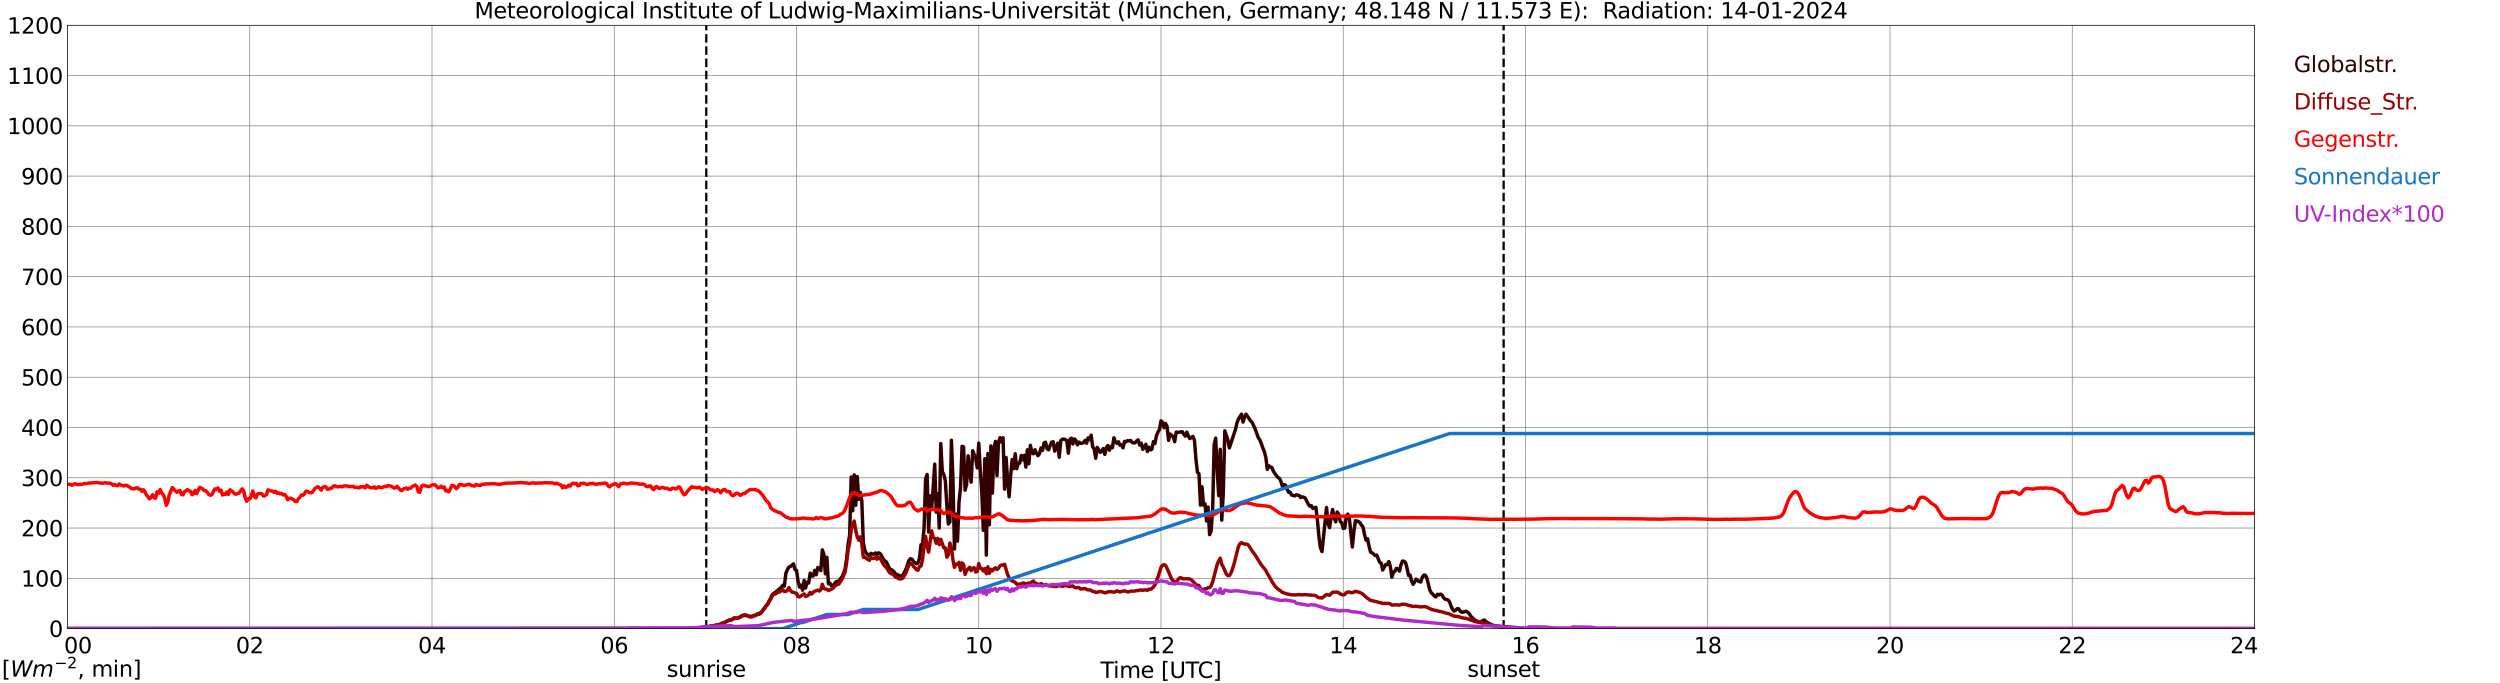 <?xml version="1.0" encoding="utf-8" standalone="no"?>
<!DOCTYPE svg PUBLIC "-//W3C//DTD SVG 1.1//EN"
  "http://www.w3.org/Graphics/SVG/1.1/DTD/svg11.dtd">
<svg xmlns:xlink="http://www.w3.org/1999/xlink" width="1085.4pt" height="296.64pt" viewBox="0 0 1085.4 296.64" xmlns="http://www.w3.org/2000/svg" version="1.1">
 <defs>
  <style type="text/css">*{stroke-linejoin: round; stroke-linecap: butt}</style>
 </defs>
 <g id="figure_1">
  <g id="patch_1">
   <path d="M 0 296.64 
L 1085.4 296.64 
L 1085.4 0 
L 0 0 
z
" style="fill: #ffffff"/>
  </g>
  <g id="axes_1">
   <g id="patch_2">
    <path d="M 29.306 272.909 
L 978.814 272.909 
L 978.814 10.976 
L 29.306 10.976 
z
" style="fill: #ffffff"/>
   </g>
   <g id="patch_3">
    <path d="M 978.814 272.909 
L 978.814 272.909 
L 978.814 10.976 
L 978.814 10.976 
z
" clip-path="url(#p8063e6ba7c)" style="fill: #d3d3d3; opacity: 0.25; stroke: #d3d3d3; stroke-linejoin: miter"/>
   </g>
   <g id="matplotlib.axis_1">
    <g id="xtick_1">
     <g id="line2d_1">
      <path d="M 29.306 272.909 
L 29.306 10.976 
" clip-path="url(#p8063e6ba7c)" style="fill: none; stroke: #808080; stroke-width: 0.3; stroke-linecap: square"/>
     </g>
     <g id="line2d_2"/>
     <g id="text_1">
      <!--    00 -->
      <g transform="translate(18.733 283.627) scale(0.095 -0.095)">
       <defs>
        <path id="DejaVuSans-20" transform="scale(0.016)"/>
        <path id="DejaVuSans-30" d="M 2034 4250 
Q 1547 4250 1301 3770 
Q 1056 3291 1056 2328 
Q 1056 1369 1301 889 
Q 1547 409 2034 409 
Q 2525 409 2770 889 
Q 3016 1369 3016 2328 
Q 3016 3291 2770 3770 
Q 2525 4250 2034 4250 
z
M 2034 4750 
Q 2819 4750 3233 4129 
Q 3647 3509 3647 2328 
Q 3647 1150 3233 529 
Q 2819 -91 2034 -91 
Q 1250 -91 836 529 
Q 422 1150 422 2328 
Q 422 3509 836 4129 
Q 1250 4750 2034 4750 
z
" transform="scale(0.016)"/>
       </defs>
       <use xlink:href="#DejaVuSans-20"/>
       <use xlink:href="#DejaVuSans-20" transform="translate(31.787 0)"/>
       <use xlink:href="#DejaVuSans-20" transform="translate(63.574 0)"/>
       <use xlink:href="#DejaVuSans-30" transform="translate(95.361 0)"/>
       <use xlink:href="#DejaVuSans-30" transform="translate(158.984 0)"/>
      </g>
     </g>
    </g>
    <g id="xtick_2">
     <g id="line2d_3">
      <path d="M 108.431 272.909 
L 108.431 10.976 
" clip-path="url(#p8063e6ba7c)" style="fill: none; stroke: #808080; stroke-width: 0.3; stroke-linecap: square"/>
     </g>
     <g id="line2d_4"/>
     <g id="text_2">
      <!-- 02 -->
      <g transform="translate(102.387 283.627) scale(0.095 -0.095)">
       <defs>
        <path id="DejaVuSans-32" d="M 1228 531 
L 3431 531 
L 3431 0 
L 469 0 
L 469 531 
Q 828 903 1448 1529 
Q 2069 2156 2228 2338 
Q 2531 2678 2651 2914 
Q 2772 3150 2772 3378 
Q 2772 3750 2511 3984 
Q 2250 4219 1831 4219 
Q 1534 4219 1204 4116 
Q 875 4013 500 3803 
L 500 4441 
Q 881 4594 1212 4672 
Q 1544 4750 1819 4750 
Q 2544 4750 2975 4387 
Q 3406 4025 3406 3419 
Q 3406 3131 3298 2873 
Q 3191 2616 2906 2266 
Q 2828 2175 2409 1742 
Q 1991 1309 1228 531 
z
" transform="scale(0.016)"/>
       </defs>
       <use xlink:href="#DejaVuSans-30"/>
       <use xlink:href="#DejaVuSans-32" transform="translate(63.623 0)"/>
      </g>
     </g>
    </g>
    <g id="xtick_3">
     <g id="line2d_5">
      <path d="M 187.557 272.909 
L 187.557 10.976 
" clip-path="url(#p8063e6ba7c)" style="fill: none; stroke: #808080; stroke-width: 0.3; stroke-linecap: square"/>
     </g>
     <g id="line2d_6"/>
     <g id="text_3">
      <!-- 04 -->
      <g transform="translate(181.513 283.627) scale(0.095 -0.095)">
       <defs>
        <path id="DejaVuSans-34" d="M 2419 4116 
L 825 1625 
L 2419 1625 
L 2419 4116 
z
M 2253 4666 
L 3047 4666 
L 3047 1625 
L 3713 1625 
L 3713 1100 
L 3047 1100 
L 3047 0 
L 2419 0 
L 2419 1100 
L 313 1100 
L 313 1709 
L 2253 4666 
z
" transform="scale(0.016)"/>
       </defs>
       <use xlink:href="#DejaVuSans-30"/>
       <use xlink:href="#DejaVuSans-34" transform="translate(63.623 0)"/>
      </g>
     </g>
    </g>
    <g id="xtick_4">
     <g id="line2d_7">
      <path d="M 266.683 272.909 
L 266.683 10.976 
" clip-path="url(#p8063e6ba7c)" style="fill: none; stroke: #808080; stroke-width: 0.3; stroke-linecap: square"/>
     </g>
     <g id="line2d_8"/>
     <g id="text_4">
      <!-- 06 -->
      <g transform="translate(260.638 283.627) scale(0.095 -0.095)">
       <defs>
        <path id="DejaVuSans-36" d="M 2113 2584 
Q 1688 2584 1439 2293 
Q 1191 2003 1191 1497 
Q 1191 994 1439 701 
Q 1688 409 2113 409 
Q 2538 409 2786 701 
Q 3034 994 3034 1497 
Q 3034 2003 2786 2293 
Q 2538 2584 2113 2584 
z
M 3366 4563 
L 3366 3988 
Q 3128 4100 2886 4159 
Q 2644 4219 2406 4219 
Q 1781 4219 1451 3797 
Q 1122 3375 1075 2522 
Q 1259 2794 1537 2939 
Q 1816 3084 2150 3084 
Q 2853 3084 3261 2657 
Q 3669 2231 3669 1497 
Q 3669 778 3244 343 
Q 2819 -91 2113 -91 
Q 1303 -91 875 529 
Q 447 1150 447 2328 
Q 447 3434 972 4092 
Q 1497 4750 2381 4750 
Q 2619 4750 2861 4703 
Q 3103 4656 3366 4563 
z
" transform="scale(0.016)"/>
       </defs>
       <use xlink:href="#DejaVuSans-30"/>
       <use xlink:href="#DejaVuSans-36" transform="translate(63.623 0)"/>
      </g>
     </g>
    </g>
    <g id="xtick_5">
     <g id="line2d_9">
      <path d="M 345.808 272.909 
L 345.808 10.976 
" clip-path="url(#p8063e6ba7c)" style="fill: none; stroke: #808080; stroke-width: 0.3; stroke-linecap: square"/>
     </g>
     <g id="line2d_10"/>
     <g id="text_5">
      <!-- 08 -->
      <g transform="translate(339.764 283.627) scale(0.095 -0.095)">
       <defs>
        <path id="DejaVuSans-38" d="M 2034 2216 
Q 1584 2216 1326 1975 
Q 1069 1734 1069 1313 
Q 1069 891 1326 650 
Q 1584 409 2034 409 
Q 2484 409 2743 651 
Q 3003 894 3003 1313 
Q 3003 1734 2745 1975 
Q 2488 2216 2034 2216 
z
M 1403 2484 
Q 997 2584 770 2862 
Q 544 3141 544 3541 
Q 544 4100 942 4425 
Q 1341 4750 2034 4750 
Q 2731 4750 3128 4425 
Q 3525 4100 3525 3541 
Q 3525 3141 3298 2862 
Q 3072 2584 2669 2484 
Q 3125 2378 3379 2068 
Q 3634 1759 3634 1313 
Q 3634 634 3220 271 
Q 2806 -91 2034 -91 
Q 1263 -91 848 271 
Q 434 634 434 1313 
Q 434 1759 690 2068 
Q 947 2378 1403 2484 
z
M 1172 3481 
Q 1172 3119 1398 2916 
Q 1625 2713 2034 2713 
Q 2441 2713 2670 2916 
Q 2900 3119 2900 3481 
Q 2900 3844 2670 4047 
Q 2441 4250 2034 4250 
Q 1625 4250 1398 4047 
Q 1172 3844 1172 3481 
z
" transform="scale(0.016)"/>
       </defs>
       <use xlink:href="#DejaVuSans-30"/>
       <use xlink:href="#DejaVuSans-38" transform="translate(63.623 0)"/>
      </g>
     </g>
    </g>
    <g id="xtick_6">
     <g id="line2d_11">
      <path d="M 424.934 272.909 
L 424.934 10.976 
" clip-path="url(#p8063e6ba7c)" style="fill: none; stroke: #808080; stroke-width: 0.3; stroke-linecap: square"/>
     </g>
     <g id="line2d_12"/>
     <g id="text_6">
      <!-- 10 -->
      <g transform="translate(418.89 283.627) scale(0.095 -0.095)">
       <defs>
        <path id="DejaVuSans-31" d="M 794 531 
L 1825 531 
L 1825 4091 
L 703 3866 
L 703 4441 
L 1819 4666 
L 2450 4666 
L 2450 531 
L 3481 531 
L 3481 0 
L 794 0 
L 794 531 
z
" transform="scale(0.016)"/>
       </defs>
       <use xlink:href="#DejaVuSans-31"/>
       <use xlink:href="#DejaVuSans-30" transform="translate(63.623 0)"/>
      </g>
     </g>
    </g>
    <g id="xtick_7">
     <g id="line2d_13">
      <path d="M 504.06 272.909 
L 504.06 10.976 
" clip-path="url(#p8063e6ba7c)" style="fill: none; stroke: #808080; stroke-width: 0.3; stroke-linecap: square"/>
     </g>
     <g id="line2d_14"/>
     <g id="text_7">
      <!-- 12 -->
      <g transform="translate(498.015 283.627) scale(0.095 -0.095)">
       <use xlink:href="#DejaVuSans-31"/>
       <use xlink:href="#DejaVuSans-32" transform="translate(63.623 0)"/>
      </g>
     </g>
    </g>
    <g id="xtick_8">
     <g id="line2d_15">
      <path d="M 583.185 272.909 
L 583.185 10.976 
" clip-path="url(#p8063e6ba7c)" style="fill: none; stroke: #808080; stroke-width: 0.3; stroke-linecap: square"/>
     </g>
     <g id="line2d_16"/>
     <g id="text_8">
      <!-- 14 -->
      <g transform="translate(577.141 283.627) scale(0.095 -0.095)">
       <use xlink:href="#DejaVuSans-31"/>
       <use xlink:href="#DejaVuSans-34" transform="translate(63.623 0)"/>
      </g>
     </g>
    </g>
    <g id="xtick_9">
     <g id="line2d_17">
      <path d="M 662.311 272.909 
L 662.311 10.976 
" clip-path="url(#p8063e6ba7c)" style="fill: none; stroke: #808080; stroke-width: 0.3; stroke-linecap: square"/>
     </g>
     <g id="line2d_18"/>
     <g id="text_9">
      <!-- 16 -->
      <g transform="translate(656.267 283.627) scale(0.095 -0.095)">
       <use xlink:href="#DejaVuSans-31"/>
       <use xlink:href="#DejaVuSans-36" transform="translate(63.623 0)"/>
      </g>
     </g>
    </g>
    <g id="xtick_10">
     <g id="line2d_19">
      <path d="M 741.437 272.909 
L 741.437 10.976 
" clip-path="url(#p8063e6ba7c)" style="fill: none; stroke: #808080; stroke-width: 0.3; stroke-linecap: square"/>
     </g>
     <g id="line2d_20"/>
     <g id="text_10">
      <!-- 18 -->
      <g transform="translate(735.392 283.627) scale(0.095 -0.095)">
       <use xlink:href="#DejaVuSans-31"/>
       <use xlink:href="#DejaVuSans-38" transform="translate(63.623 0)"/>
      </g>
     </g>
    </g>
    <g id="xtick_11">
     <g id="line2d_21">
      <path d="M 820.562 272.909 
L 820.562 10.976 
" clip-path="url(#p8063e6ba7c)" style="fill: none; stroke: #808080; stroke-width: 0.3; stroke-linecap: square"/>
     </g>
     <g id="line2d_22"/>
     <g id="text_11">
      <!-- 20 -->
      <g transform="translate(814.518 283.627) scale(0.095 -0.095)">
       <use xlink:href="#DejaVuSans-32"/>
       <use xlink:href="#DejaVuSans-30" transform="translate(63.623 0)"/>
      </g>
     </g>
    </g>
    <g id="xtick_12">
     <g id="line2d_23">
      <path d="M 899.688 272.909 
L 899.688 10.976 
" clip-path="url(#p8063e6ba7c)" style="fill: none; stroke: #808080; stroke-width: 0.3; stroke-linecap: square"/>
     </g>
     <g id="line2d_24"/>
     <g id="text_12">
      <!-- 22 -->
      <g transform="translate(893.644 283.627) scale(0.095 -0.095)">
       <use xlink:href="#DejaVuSans-32"/>
       <use xlink:href="#DejaVuSans-32" transform="translate(63.623 0)"/>
      </g>
     </g>
    </g>
    <g id="xtick_13">
     <g id="line2d_25">
      <path d="M 978.814 272.909 
L 978.814 10.976 
" clip-path="url(#p8063e6ba7c)" style="fill: none; stroke: #808080; stroke-width: 0.3; stroke-linecap: square"/>
     </g>
     <g id="line2d_26"/>
     <g id="text_13">
      <!-- 24    -->
      <g transform="translate(968.241 283.627) scale(0.095 -0.095)">
       <use xlink:href="#DejaVuSans-32"/>
       <use xlink:href="#DejaVuSans-34" transform="translate(63.623 0)"/>
       <use xlink:href="#DejaVuSans-20" transform="translate(127.246 0)"/>
       <use xlink:href="#DejaVuSans-20" transform="translate(159.033 0)"/>
       <use xlink:href="#DejaVuSans-20" transform="translate(190.82 0)"/>
      </g>
     </g>
    </g>
    <g id="text_14">
     <!-- Time [UTC] -->
     <g transform="translate(477.806 294.322) scale(0.095 -0.095)">
      <defs>
       <path id="DejaVuSans-54" d="M -19 4666 
L 3928 4666 
L 3928 4134 
L 2272 4134 
L 2272 0 
L 1638 0 
L 1638 4134 
L -19 4134 
L -19 4666 
z
" transform="scale(0.016)"/>
       <path id="DejaVuSans-69" d="M 603 3500 
L 1178 3500 
L 1178 0 
L 603 0 
L 603 3500 
z
M 603 4863 
L 1178 4863 
L 1178 4134 
L 603 4134 
L 603 4863 
z
" transform="scale(0.016)"/>
       <path id="DejaVuSans-6d" d="M 3328 2828 
Q 3544 3216 3844 3400 
Q 4144 3584 4550 3584 
Q 5097 3584 5394 3201 
Q 5691 2819 5691 2113 
L 5691 0 
L 5113 0 
L 5113 2094 
Q 5113 2597 4934 2840 
Q 4756 3084 4391 3084 
Q 3944 3084 3684 2787 
Q 3425 2491 3425 1978 
L 3425 0 
L 2847 0 
L 2847 2094 
Q 2847 2600 2669 2842 
Q 2491 3084 2119 3084 
Q 1678 3084 1418 2786 
Q 1159 2488 1159 1978 
L 1159 0 
L 581 0 
L 581 3500 
L 1159 3500 
L 1159 2956 
Q 1356 3278 1631 3431 
Q 1906 3584 2284 3584 
Q 2666 3584 2933 3390 
Q 3200 3197 3328 2828 
z
" transform="scale(0.016)"/>
       <path id="DejaVuSans-65" d="M 3597 1894 
L 3597 1613 
L 953 1613 
Q 991 1019 1311 708 
Q 1631 397 2203 397 
Q 2534 397 2845 478 
Q 3156 559 3463 722 
L 3463 178 
Q 3153 47 2828 -22 
Q 2503 -91 2169 -91 
Q 1331 -91 842 396 
Q 353 884 353 1716 
Q 353 2575 817 3079 
Q 1281 3584 2069 3584 
Q 2775 3584 3186 3129 
Q 3597 2675 3597 1894 
z
M 3022 2063 
Q 3016 2534 2758 2815 
Q 2500 3097 2075 3097 
Q 1594 3097 1305 2825 
Q 1016 2553 972 2059 
L 3022 2063 
z
" transform="scale(0.016)"/>
       <path id="DejaVuSans-5b" d="M 550 4863 
L 1875 4863 
L 1875 4416 
L 1125 4416 
L 1125 -397 
L 1875 -397 
L 1875 -844 
L 550 -844 
L 550 4863 
z
" transform="scale(0.016)"/>
       <path id="DejaVuSans-55" d="M 556 4666 
L 1191 4666 
L 1191 1831 
Q 1191 1081 1462 751 
Q 1734 422 2344 422 
Q 2950 422 3222 751 
Q 3494 1081 3494 1831 
L 3494 4666 
L 4128 4666 
L 4128 1753 
Q 4128 841 3676 375 
Q 3225 -91 2344 -91 
Q 1459 -91 1007 375 
Q 556 841 556 1753 
L 556 4666 
z
" transform="scale(0.016)"/>
       <path id="DejaVuSans-43" d="M 4122 4306 
L 4122 3641 
Q 3803 3938 3442 4084 
Q 3081 4231 2675 4231 
Q 1875 4231 1450 3742 
Q 1025 3253 1025 2328 
Q 1025 1406 1450 917 
Q 1875 428 2675 428 
Q 3081 428 3442 575 
Q 3803 722 4122 1019 
L 4122 359 
Q 3791 134 3420 21 
Q 3050 -91 2638 -91 
Q 1578 -91 968 557 
Q 359 1206 359 2328 
Q 359 3453 968 4101 
Q 1578 4750 2638 4750 
Q 3056 4750 3426 4639 
Q 3797 4528 4122 4306 
z
" transform="scale(0.016)"/>
       <path id="DejaVuSans-5d" d="M 1947 4863 
L 1947 -844 
L 622 -844 
L 622 -397 
L 1369 -397 
L 1369 4416 
L 622 4416 
L 622 4863 
L 1947 4863 
z
" transform="scale(0.016)"/>
      </defs>
      <use xlink:href="#DejaVuSans-54"/>
      <use xlink:href="#DejaVuSans-69" transform="translate(57.959 0)"/>
      <use xlink:href="#DejaVuSans-6d" transform="translate(85.742 0)"/>
      <use xlink:href="#DejaVuSans-65" transform="translate(183.154 0)"/>
      <use xlink:href="#DejaVuSans-20" transform="translate(244.678 0)"/>
      <use xlink:href="#DejaVuSans-5b" transform="translate(276.465 0)"/>
      <use xlink:href="#DejaVuSans-55" transform="translate(315.479 0)"/>
      <use xlink:href="#DejaVuSans-54" transform="translate(388.672 0)"/>
      <use xlink:href="#DejaVuSans-43" transform="translate(443.881 0)"/>
      <use xlink:href="#DejaVuSans-5d" transform="translate(513.705 0)"/>
     </g>
    </g>
   </g>
   <g id="matplotlib.axis_2">
    <g id="ytick_1">
     <g id="line2d_27">
      <path d="M 29.306 272.909 
L 978.814 272.909 
" clip-path="url(#p8063e6ba7c)" style="fill: none; stroke: #808080; stroke-width: 0.3; stroke-linecap: square"/>
     </g>
     <g id="line2d_28"/>
     <g id="text_15">
      <!-- 0 -->
      <g transform="translate(21.261 276.518) scale(0.095 -0.095)">
       <use xlink:href="#DejaVuSans-30"/>
      </g>
     </g>
    </g>
    <g id="ytick_2">
     <g id="line2d_29">
      <path d="M 29.306 251.081 
L 978.814 251.081 
" clip-path="url(#p8063e6ba7c)" style="fill: none; stroke: #808080; stroke-width: 0.3; stroke-linecap: square"/>
     </g>
     <g id="line2d_30"/>
     <g id="text_16">
      <!-- 100 -->
      <g transform="translate(9.173 254.69) scale(0.095 -0.095)">
       <use xlink:href="#DejaVuSans-31"/>
       <use xlink:href="#DejaVuSans-30" transform="translate(63.623 0)"/>
       <use xlink:href="#DejaVuSans-30" transform="translate(127.246 0)"/>
      </g>
     </g>
    </g>
    <g id="ytick_3">
     <g id="line2d_31">
      <path d="M 29.306 229.253 
L 978.814 229.253 
" clip-path="url(#p8063e6ba7c)" style="fill: none; stroke: #808080; stroke-width: 0.3; stroke-linecap: square"/>
     </g>
     <g id="line2d_32"/>
     <g id="text_17">
      <!-- 200 -->
      <g transform="translate(9.173 232.863) scale(0.095 -0.095)">
       <use xlink:href="#DejaVuSans-32"/>
       <use xlink:href="#DejaVuSans-30" transform="translate(63.623 0)"/>
       <use xlink:href="#DejaVuSans-30" transform="translate(127.246 0)"/>
      </g>
     </g>
    </g>
    <g id="ytick_4">
     <g id="line2d_33">
      <path d="M 29.306 207.426 
L 978.814 207.426 
" clip-path="url(#p8063e6ba7c)" style="fill: none; stroke: #808080; stroke-width: 0.3; stroke-linecap: square"/>
     </g>
     <g id="line2d_34"/>
     <g id="text_18">
      <!-- 300 -->
      <g transform="translate(9.173 211.035) scale(0.095 -0.095)">
       <defs>
        <path id="DejaVuSans-33" d="M 2597 2516 
Q 3050 2419 3304 2112 
Q 3559 1806 3559 1356 
Q 3559 666 3084 287 
Q 2609 -91 1734 -91 
Q 1441 -91 1130 -33 
Q 819 25 488 141 
L 488 750 
Q 750 597 1062 519 
Q 1375 441 1716 441 
Q 2309 441 2620 675 
Q 2931 909 2931 1356 
Q 2931 1769 2642 2001 
Q 2353 2234 1838 2234 
L 1294 2234 
L 1294 2753 
L 1863 2753 
Q 2328 2753 2575 2939 
Q 2822 3125 2822 3475 
Q 2822 3834 2567 4026 
Q 2313 4219 1838 4219 
Q 1578 4219 1281 4162 
Q 984 4106 628 3988 
L 628 4550 
Q 988 4650 1302 4700 
Q 1616 4750 1894 4750 
Q 2613 4750 3031 4423 
Q 3450 4097 3450 3541 
Q 3450 3153 3228 2886 
Q 3006 2619 2597 2516 
z
" transform="scale(0.016)"/>
       </defs>
       <use xlink:href="#DejaVuSans-33"/>
       <use xlink:href="#DejaVuSans-30" transform="translate(63.623 0)"/>
       <use xlink:href="#DejaVuSans-30" transform="translate(127.246 0)"/>
      </g>
     </g>
    </g>
    <g id="ytick_5">
     <g id="line2d_35">
      <path d="M 29.306 185.598 
L 978.814 185.598 
" clip-path="url(#p8063e6ba7c)" style="fill: none; stroke: #808080; stroke-width: 0.3; stroke-linecap: square"/>
     </g>
     <g id="line2d_36"/>
     <g id="text_19">
      <!-- 400 -->
      <g transform="translate(9.173 189.207) scale(0.095 -0.095)">
       <use xlink:href="#DejaVuSans-34"/>
       <use xlink:href="#DejaVuSans-30" transform="translate(63.623 0)"/>
       <use xlink:href="#DejaVuSans-30" transform="translate(127.246 0)"/>
      </g>
     </g>
    </g>
    <g id="ytick_6">
     <g id="line2d_37">
      <path d="M 29.306 163.77 
L 978.814 163.77 
" clip-path="url(#p8063e6ba7c)" style="fill: none; stroke: #808080; stroke-width: 0.3; stroke-linecap: square"/>
     </g>
     <g id="line2d_38"/>
     <g id="text_20">
      <!-- 500 -->
      <g transform="translate(9.173 167.379) scale(0.095 -0.095)">
       <defs>
        <path id="DejaVuSans-35" d="M 691 4666 
L 3169 4666 
L 3169 4134 
L 1269 4134 
L 1269 2991 
Q 1406 3038 1543 3061 
Q 1681 3084 1819 3084 
Q 2600 3084 3056 2656 
Q 3513 2228 3513 1497 
Q 3513 744 3044 326 
Q 2575 -91 1722 -91 
Q 1428 -91 1123 -41 
Q 819 9 494 109 
L 494 744 
Q 775 591 1075 516 
Q 1375 441 1709 441 
Q 2250 441 2565 725 
Q 2881 1009 2881 1497 
Q 2881 1984 2565 2268 
Q 2250 2553 1709 2553 
Q 1456 2553 1204 2497 
Q 953 2441 691 2322 
L 691 4666 
z
" transform="scale(0.016)"/>
       </defs>
       <use xlink:href="#DejaVuSans-35"/>
       <use xlink:href="#DejaVuSans-30" transform="translate(63.623 0)"/>
       <use xlink:href="#DejaVuSans-30" transform="translate(127.246 0)"/>
      </g>
     </g>
    </g>
    <g id="ytick_7">
     <g id="line2d_39">
      <path d="M 29.306 141.942 
L 978.814 141.942 
" clip-path="url(#p8063e6ba7c)" style="fill: none; stroke: #808080; stroke-width: 0.3; stroke-linecap: square"/>
     </g>
     <g id="line2d_40"/>
     <g id="text_21">
      <!-- 600 -->
      <g transform="translate(9.173 145.551) scale(0.095 -0.095)">
       <use xlink:href="#DejaVuSans-36"/>
       <use xlink:href="#DejaVuSans-30" transform="translate(63.623 0)"/>
       <use xlink:href="#DejaVuSans-30" transform="translate(127.246 0)"/>
      </g>
     </g>
    </g>
    <g id="ytick_8">
     <g id="line2d_41">
      <path d="M 29.306 120.114 
L 978.814 120.114 
" clip-path="url(#p8063e6ba7c)" style="fill: none; stroke: #808080; stroke-width: 0.3; stroke-linecap: square"/>
     </g>
     <g id="line2d_42"/>
     <g id="text_22">
      <!-- 700 -->
      <g transform="translate(9.173 123.724) scale(0.095 -0.095)">
       <defs>
        <path id="DejaVuSans-37" d="M 525 4666 
L 3525 4666 
L 3525 4397 
L 1831 0 
L 1172 0 
L 2766 4134 
L 525 4134 
L 525 4666 
z
" transform="scale(0.016)"/>
       </defs>
       <use xlink:href="#DejaVuSans-37"/>
       <use xlink:href="#DejaVuSans-30" transform="translate(63.623 0)"/>
       <use xlink:href="#DejaVuSans-30" transform="translate(127.246 0)"/>
      </g>
     </g>
    </g>
    <g id="ytick_9">
     <g id="line2d_43">
      <path d="M 29.306 98.287 
L 978.814 98.287 
" clip-path="url(#p8063e6ba7c)" style="fill: none; stroke: #808080; stroke-width: 0.3; stroke-linecap: square"/>
     </g>
     <g id="line2d_44"/>
     <g id="text_23">
      <!-- 800 -->
      <g transform="translate(9.173 101.896) scale(0.095 -0.095)">
       <use xlink:href="#DejaVuSans-38"/>
       <use xlink:href="#DejaVuSans-30" transform="translate(63.623 0)"/>
       <use xlink:href="#DejaVuSans-30" transform="translate(127.246 0)"/>
      </g>
     </g>
    </g>
    <g id="ytick_10">
     <g id="line2d_45">
      <path d="M 29.306 76.459 
L 978.814 76.459 
" clip-path="url(#p8063e6ba7c)" style="fill: none; stroke: #808080; stroke-width: 0.3; stroke-linecap: square"/>
     </g>
     <g id="line2d_46"/>
     <g id="text_24">
      <!-- 900 -->
      <g transform="translate(9.173 80.068) scale(0.095 -0.095)">
       <defs>
        <path id="DejaVuSans-39" d="M 703 97 
L 703 672 
Q 941 559 1184 500 
Q 1428 441 1663 441 
Q 2288 441 2617 861 
Q 2947 1281 2994 2138 
Q 2813 1869 2534 1725 
Q 2256 1581 1919 1581 
Q 1219 1581 811 2004 
Q 403 2428 403 3163 
Q 403 3881 828 4315 
Q 1253 4750 1959 4750 
Q 2769 4750 3195 4129 
Q 3622 3509 3622 2328 
Q 3622 1225 3098 567 
Q 2575 -91 1691 -91 
Q 1453 -91 1209 -44 
Q 966 3 703 97 
z
M 1959 2075 
Q 2384 2075 2632 2365 
Q 2881 2656 2881 3163 
Q 2881 3666 2632 3958 
Q 2384 4250 1959 4250 
Q 1534 4250 1286 3958 
Q 1038 3666 1038 3163 
Q 1038 2656 1286 2365 
Q 1534 2075 1959 2075 
z
" transform="scale(0.016)"/>
       </defs>
       <use xlink:href="#DejaVuSans-39"/>
       <use xlink:href="#DejaVuSans-30" transform="translate(63.623 0)"/>
       <use xlink:href="#DejaVuSans-30" transform="translate(127.246 0)"/>
      </g>
     </g>
    </g>
    <g id="ytick_11">
     <g id="line2d_47">
      <path d="M 29.306 54.631 
L 978.814 54.631 
" clip-path="url(#p8063e6ba7c)" style="fill: none; stroke: #808080; stroke-width: 0.3; stroke-linecap: square"/>
     </g>
     <g id="line2d_48"/>
     <g id="text_25">
      <!-- 1000 -->
      <g transform="translate(3.128 58.24) scale(0.095 -0.095)">
       <use xlink:href="#DejaVuSans-31"/>
       <use xlink:href="#DejaVuSans-30" transform="translate(63.623 0)"/>
       <use xlink:href="#DejaVuSans-30" transform="translate(127.246 0)"/>
       <use xlink:href="#DejaVuSans-30" transform="translate(190.869 0)"/>
      </g>
     </g>
    </g>
    <g id="ytick_12">
     <g id="line2d_49">
      <path d="M 29.306 32.803 
L 978.814 32.803 
" clip-path="url(#p8063e6ba7c)" style="fill: none; stroke: #808080; stroke-width: 0.3; stroke-linecap: square"/>
     </g>
     <g id="line2d_50"/>
     <g id="text_26">
      <!-- 1100 -->
      <g transform="translate(3.128 36.413) scale(0.095 -0.095)">
       <use xlink:href="#DejaVuSans-31"/>
       <use xlink:href="#DejaVuSans-31" transform="translate(63.623 0)"/>
       <use xlink:href="#DejaVuSans-30" transform="translate(127.246 0)"/>
       <use xlink:href="#DejaVuSans-30" transform="translate(190.869 0)"/>
      </g>
     </g>
    </g>
    <g id="ytick_13">
     <g id="line2d_51">
      <path d="M 29.306 10.976 
L 978.814 10.976 
" clip-path="url(#p8063e6ba7c)" style="fill: none; stroke: #808080; stroke-width: 0.3; stroke-linecap: square"/>
     </g>
     <g id="line2d_52"/>
     <g id="text_27">
      <!-- 1200 -->
      <g transform="translate(3.128 14.585) scale(0.095 -0.095)">
       <use xlink:href="#DejaVuSans-31"/>
       <use xlink:href="#DejaVuSans-32" transform="translate(63.623 0)"/>
       <use xlink:href="#DejaVuSans-30" transform="translate(127.246 0)"/>
       <use xlink:href="#DejaVuSans-30" transform="translate(190.869 0)"/>
      </g>
     </g>
    </g>
   </g>
   <g id="line2d_53">
    <path d="M 306.641 272.909 
L 306.641 10.976 
" clip-path="url(#p8063e6ba7c)" style="fill: none; stroke-dasharray: 3.7,1.6; stroke-dashoffset: 0; stroke: #000000"/>
   </g>
   <g id="line2d_54">
    <path d="M 652.816 272.909 
L 652.816 10.976 
" clip-path="url(#p8063e6ba7c)" style="fill: none; stroke-dasharray: 3.7,1.6; stroke-dashoffset: 0; stroke: #000000"/>
   </g>
   <g id="line2d_55">
    <path d="M 29.306 272.909 
L 300.311 272.811 
L 300.971 272.743 
L 301.63 272.793 
L 302.949 272.675 
L 304.267 272.643 
L 305.586 272.271 
L 306.905 272.136 
L 308.883 271.765 
L 310.202 271.595 
L 312.18 271.173 
L 312.839 270.938 
L 313.499 270.532 
L 314.158 270.396 
L 316.796 269.198 
L 317.455 269.045 
L 318.114 268.759 
L 318.774 268.235 
L 319.433 268.406 
L 320.093 268.338 
L 321.411 267.847 
L 322.071 267.258 
L 323.39 266.952 
L 324.708 267.273 
L 325.368 267.679 
L 326.027 267.526 
L 326.686 267.594 
L 327.346 267.172 
L 328.005 267.105 
L 328.665 266.598 
L 329.324 266.463 
L 329.983 266.16 
L 330.643 265.671 
L 332.621 262.968 
L 333.28 262.311 
L 333.94 260.842 
L 334.599 259.779 
L 335.258 258.208 
L 335.918 257.634 
L 336.577 257.23 
L 339.215 255.001 
L 339.874 254.071 
L 340.533 254.477 
L 341.193 248.872 
L 341.852 247.285 
L 342.512 246.205 
L 343.171 245.952 
L 344.49 244.806 
L 345.149 247.303 
L 345.808 247.624 
L 346.468 252.199 
L 347.127 254.883 
L 347.787 254.021 
L 348.446 256.232 
L 349.105 251.996 
L 349.765 255.272 
L 350.424 252.722 
L 351.083 253.144 
L 351.743 248.857 
L 352.402 250.088 
L 353.062 250.038 
L 353.721 247.641 
L 354.38 249.514 
L 355.04 246.39 
L 355.699 246.814 
L 356.359 247.724 
L 357.018 238.744 
L 357.677 240.634 
L 358.337 249.125 
L 358.996 241.95 
L 359.655 253.447 
L 360.315 253.144 
L 360.974 254.377 
L 361.634 254.36 
L 362.952 252.62 
L 363.612 252.367 
L 364.271 252.316 
L 364.93 251.219 
L 365.59 250.391 
L 366.249 248.907 
L 366.909 247.017 
L 367.568 242.592 
L 368.227 236.177 
L 368.887 232.228 
L 369.546 207.109 
L 370.206 221.762 
L 370.865 206.179 
L 371.524 219.363 
L 372.184 206.906 
L 372.843 216.849 
L 373.502 213.828 
L 374.162 217.508 
L 374.821 235.671 
L 375.481 238.93 
L 376.14 240.145 
L 377.459 241.512 
L 378.118 240.23 
L 378.777 240.602 
L 379.437 240.584 
L 380.096 240.06 
L 380.756 240.87 
L 381.415 240.01 
L 382.074 240.313 
L 382.734 241.226 
L 383.393 242.592 
L 384.053 243.437 
L 384.712 243.858 
L 385.371 245.092 
L 386.031 246.593 
L 386.69 247.27 
L 387.349 247.488 
L 388.009 248.045 
L 388.668 249.007 
L 389.987 249.684 
L 390.646 250.02 
L 391.306 250.055 
L 391.965 249.734 
L 393.284 247.185 
L 394.603 243.387 
L 395.262 242.577 
L 395.921 242.778 
L 396.581 243.775 
L 397.899 244.738 
L 398.559 244.45 
L 399.218 242.239 
L 399.878 236.448 
L 400.537 236.365 
L 401.196 229.29 
L 401.856 208.054 
L 402.515 206.011 
L 403.175 230.995 
L 403.834 215.279 
L 404.493 220.376 
L 405.153 211.767 
L 405.812 201.521 
L 406.471 222.351 
L 407.131 214.349 
L 407.79 229.273 
L 408.45 192.589 
L 409.109 204.728 
L 409.768 206.079 
L 410.428 208.796 
L 411.087 219.752 
L 411.746 227.483 
L 412.406 226.64 
L 413.065 191.138 
L 413.725 207.851 
L 414.384 238.338 
L 415.043 223.246 
L 415.703 234.928 
L 416.362 218.029 
L 417.022 211.667 
L 417.681 193.805 
L 418.34 193.991 
L 419 212.815 
L 419.659 210.298 
L 420.318 197.909 
L 420.978 204.981 
L 421.637 209.32 
L 422.297 195.695 
L 423.615 199.022 
L 424.275 203.141 
L 424.934 192.388 
L 425.593 204.003 
L 426.253 213.489 
L 426.912 230.236 
L 427.572 199.157 
L 428.231 241.005 
L 428.89 196.911 
L 429.55 227.839 
L 430.209 193.602 
L 430.869 214.096 
L 431.528 194.835 
L 432.187 191.629 
L 432.847 206.467 
L 433.506 192.168 
L 434.165 190.024 
L 434.825 191.915 
L 435.484 190.042 
L 436.144 212.359 
L 436.803 198.616 
L 437.462 208.543 
L 438.122 215.683 
L 438.781 206.618 
L 439.44 199.511 
L 440.1 203.444 
L 440.759 196.996 
L 441.419 203.479 
L 442.078 201.165 
L 442.737 201.047 
L 443.397 197.756 
L 444.056 199.681 
L 444.716 197.688 
L 445.375 202.787 
L 446.034 195.309 
L 446.694 201.336 
L 447.353 193.349 
L 448.012 196.49 
L 448.672 197.029 
L 449.331 195.257 
L 449.991 196.726 
L 450.65 197.823 
L 451.309 196.896 
L 451.969 194.497 
L 452.628 195.527 
L 453.287 192.353 
L 453.947 191.982 
L 454.606 194.868 
L 455.266 195.291 
L 455.925 193.384 
L 456.584 191.95 
L 457.244 191.797 
L 457.903 195.866 
L 458.563 194.397 
L 459.222 192.421 
L 459.881 198.533 
L 460.541 191.29 
L 461.2 190.716 
L 461.859 190.599 
L 462.519 190.852 
L 463.178 191.408 
L 463.838 196.776 
L 464.497 190.749 
L 465.156 190.26 
L 465.816 192.742 
L 466.475 190.564 
L 467.134 191.256 
L 467.794 193.148 
L 468.453 191.95 
L 469.113 192.439 
L 469.772 192.439 
L 470.431 192.15 
L 471.091 191.205 
L 471.75 192.421 
L 472.409 190.092 
L 473.069 190.97 
L 473.728 188.926 
L 474.388 193.958 
L 475.047 194.92 
L 475.706 198.937 
L 476.366 194.244 
L 477.685 196.422 
L 478.344 195.748 
L 479.003 194.75 
L 479.663 197.282 
L 480.322 194.397 
L 480.981 193.434 
L 481.641 195.477 
L 482.3 193.79 
L 482.96 194.362 
L 483.619 190.057 
L 484.278 191.83 
L 484.938 192.489 
L 485.597 191.797 
L 486.256 193.299 
L 486.916 193.131 
L 487.575 194.429 
L 488.235 191.611 
L 488.894 191.814 
L 489.553 191.29 
L 490.213 191.476 
L 490.872 191.205 
L 491.532 192.083 
L 492.191 192.303 
L 492.85 192.218 
L 493.51 191.391 
L 494.169 190.97 
L 494.828 193.248 
L 495.488 192.404 
L 496.147 195.071 
L 496.807 194.194 
L 497.466 192.877 
L 498.125 196.051 
L 498.785 194.161 
L 499.444 195.342 
L 500.103 195.021 
L 500.763 191.729 
L 501.422 192.556 
L 502.082 189.147 
L 502.741 187.593 
L 503.4 186.429 
L 504.06 182.714 
L 504.719 183.339 
L 505.379 185.703 
L 506.038 183.845 
L 506.697 185.214 
L 507.357 191.173 
L 508.016 188.438 
L 509.335 189.601 
L 509.994 191.779 
L 510.654 187.593 
L 511.313 187.746 
L 513.291 187.425 
L 513.95 188.538 
L 514.61 189.348 
L 515.269 187.61 
L 515.929 189.282 
L 516.588 190.413 
L 517.907 189.483 
L 518.566 191.055 
L 519.226 199.36 
L 519.885 205.066 
L 520.544 205.673 
L 521.204 219.298 
L 521.863 211.346 
L 522.522 219.348 
L 523.182 218.756 
L 523.841 226.202 
L 524.501 220.14 
L 525.16 232.111 
L 525.819 230.574 
L 526.479 221.339 
L 527.138 193.08 
L 527.797 190.227 
L 528.457 204.357 
L 529.116 215.161 
L 529.776 195.088 
L 530.435 225.831 
L 531.094 214.485 
L 531.754 187.054 
L 533.073 190.97 
L 533.732 194.447 
L 536.369 186.53 
L 537.029 183.659 
L 537.688 181.905 
L 539.007 179.829 
L 539.666 183.238 
L 540.326 181.11 
L 540.985 179.811 
L 542.963 182.732 
L 543.623 183.389 
L 544.941 186.226 
L 546.26 189.939 
L 546.919 190.919 
L 547.579 192.471 
L 548.238 194.429 
L 548.898 195.983 
L 549.557 198.498 
L 550.216 203.782 
L 550.876 202.213 
L 551.535 202.752 
L 552.195 202.922 
L 552.854 204.61 
L 554.173 206.535 
L 554.832 207.277 
L 555.491 207.698 
L 556.151 209.067 
L 556.81 211.363 
L 557.47 210.401 
L 558.129 210.687 
L 558.788 212.376 
L 559.448 213.692 
L 560.107 213.657 
L 560.766 214.923 
L 562.085 215.312 
L 562.745 214.823 
L 564.063 215.126 
L 564.723 216.021 
L 565.382 215.683 
L 566.042 215.903 
L 566.701 216.257 
L 568.02 218.924 
L 568.679 219.769 
L 569.338 219.551 
L 569.998 220.749 
L 570.657 220.411 
L 571.317 220.276 
L 571.976 225.863 
L 572.635 233.038 
L 573.295 237.884 
L 573.954 239.453 
L 575.932 220.343 
L 576.592 227.45 
L 577.251 229.087 
L 577.91 224.733 
L 578.57 221.203 
L 579.229 224.698 
L 579.889 226.573 
L 580.548 222.319 
L 581.207 223.246 
L 581.867 226.337 
L 582.526 226.961 
L 583.185 229.426 
L 583.845 229.273 
L 584.504 224.074 
L 585.164 223.214 
L 585.823 224.868 
L 587.142 237.478 
L 587.801 230.742 
L 588.46 226.066 
L 589.779 226.403 
L 590.439 226.961 
L 591.098 228.007 
L 591.757 228.734 
L 592.417 232.043 
L 593.076 234.507 
L 593.736 233.916 
L 594.395 237.157 
L 595.054 239.707 
L 595.714 239.993 
L 597.032 241.158 
L 597.692 241.005 
L 599.011 244.146 
L 599.67 244.485 
L 600.329 247.471 
L 601.648 245.092 
L 602.307 245.092 
L 602.967 243.808 
L 603.626 245.901 
L 604.286 250.579 
L 604.945 248.501 
L 605.604 247.995 
L 606.264 246.729 
L 606.923 247.032 
L 607.582 247.944 
L 608.242 245.277 
L 608.901 243.59 
L 609.561 243.657 
L 610.22 244.231 
L 610.879 246.661 
L 611.539 249.835 
L 612.198 249.684 
L 612.858 252.299 
L 613.517 253.7 
L 614.176 252.688 
L 614.836 251.456 
L 615.495 252.081 
L 616.154 252.485 
L 616.814 252.688 
L 617.473 250.73 
L 618.133 249.734 
L 618.792 249.717 
L 619.451 250.882 
L 620.77 256.165 
L 621.429 257.448 
L 622.089 257.972 
L 622.748 258.764 
L 623.408 259.153 
L 624.067 258.005 
L 624.726 258.293 
L 625.386 257.939 
L 626.045 258.243 
L 626.705 259.459 
L 627.364 260.116 
L 628.683 260.471 
L 629.342 261.314 
L 630.001 263.154 
L 630.661 264.606 
L 631.32 265.282 
L 631.98 264.894 
L 632.639 264.269 
L 633.298 264.32 
L 633.958 265.35 
L 634.617 265.806 
L 635.276 265.754 
L 636.595 265.365 
L 637.255 265.821 
L 637.914 266.463 
L 638.573 267.578 
L 640.552 269.419 
L 642.53 270.11 
L 643.189 269.84 
L 643.848 269.351 
L 644.508 269.233 
L 645.167 269.925 
L 648.464 271.748 
L 653.08 272.372 
L 658.355 272.675 
L 659.674 272.909 
L 978.154 272.909 
L 978.154 272.909 
" clip-path="url(#p8063e6ba7c)" style="fill: none; stroke: #330000; stroke-width: 1.5; stroke-linecap: square"/>
   </g>
   <g id="line2d_56">
    <path d="M 29.306 272.909 
L 298.333 272.909 
L 299.652 272.732 
L 302.289 272.647 
L 304.927 272.437 
L 306.246 272.228 
L 307.564 272.06 
L 308.883 271.85 
L 310.202 271.597 
L 312.839 271.051 
L 313.499 270.591 
L 314.158 270.464 
L 314.818 270.172 
L 316.136 269.373 
L 316.796 269.205 
L 317.455 269.163 
L 318.114 268.912 
L 318.774 268.449 
L 319.433 268.491 
L 320.752 268.24 
L 321.411 267.989 
L 322.071 267.399 
L 322.73 267.358 
L 323.39 267.19 
L 324.708 267.399 
L 325.368 267.821 
L 326.686 267.821 
L 327.346 267.358 
L 328.005 267.275 
L 328.665 266.812 
L 329.324 266.771 
L 329.983 266.52 
L 330.643 265.848 
L 331.302 264.924 
L 331.961 264.21 
L 332.621 263.119 
L 333.28 262.447 
L 333.94 261.104 
L 334.599 260.137 
L 335.258 258.627 
L 335.918 258.166 
L 336.577 257.913 
L 337.896 257.075 
L 338.555 256.948 
L 339.874 256.025 
L 340.533 256.78 
L 341.193 256.78 
L 341.852 256.318 
L 342.512 255.102 
L 343.171 256.361 
L 343.83 257.075 
L 344.49 257.075 
L 345.149 257.453 
L 345.808 257.621 
L 346.468 259.005 
L 347.127 259.173 
L 349.105 257.83 
L 349.765 258.963 
L 350.424 258.753 
L 351.083 258.291 
L 351.743 257.199 
L 352.402 257.913 
L 353.062 257.116 
L 353.721 256.697 
L 355.04 256.193 
L 355.699 256.612 
L 356.359 256.025 
L 357.018 253.674 
L 357.677 255.479 
L 358.337 255.772 
L 358.996 255.815 
L 359.655 256.403 
L 360.974 255.772 
L 361.634 255.438 
L 362.293 254.597 
L 362.952 254.01 
L 364.271 253.548 
L 364.93 252.373 
L 365.59 251.491 
L 366.909 248.3 
L 367.568 244.188 
L 368.227 238.772 
L 368.887 235.793 
L 369.546 230.083 
L 370.206 227.732 
L 370.865 226.221 
L 371.524 230.251 
L 372.184 233.106 
L 372.843 234.533 
L 373.502 233.106 
L 374.162 236.085 
L 374.821 241.92 
L 375.481 241.837 
L 376.14 242.466 
L 377.459 243.265 
L 378.118 241.964 
L 378.777 242.466 
L 379.437 242.424 
L 380.096 242.047 
L 380.756 242.802 
L 381.415 242.047 
L 382.074 242.509 
L 382.734 243.347 
L 383.393 244.775 
L 384.053 245.657 
L 384.712 246.329 
L 385.371 247.209 
L 386.031 248.385 
L 386.69 248.972 
L 387.349 249.182 
L 388.009 249.603 
L 388.668 250.441 
L 390.646 251.406 
L 391.306 251.323 
L 391.965 251.029 
L 393.284 248.763 
L 394.603 245.321 
L 395.262 244.565 
L 395.921 244.816 
L 396.581 245.908 
L 397.24 246.539 
L 397.899 247.377 
L 398.559 247.586 
L 399.218 245.949 
L 399.878 245.74 
L 400.537 242.843 
L 401.196 236.799 
L 401.856 232.896 
L 402.515 237.43 
L 403.175 239.696 
L 404.493 230.504 
L 405.153 233.357 
L 405.812 233.735 
L 406.471 235.876 
L 407.131 233.778 
L 407.79 236.463 
L 408.45 234.156 
L 409.768 237.849 
L 410.428 237.849 
L 411.087 241.92 
L 411.746 240.872 
L 412.406 235.749 
L 413.065 237.681 
L 413.725 243.055 
L 414.384 246.329 
L 415.043 244.943 
L 415.703 245.111 
L 416.362 244.146 
L 417.022 247.63 
L 417.681 244.356 
L 418.34 245.07 
L 419 249.392 
L 419.659 247.754 
L 420.978 246.285 
L 421.637 247.754 
L 422.297 246.707 
L 422.956 246.495 
L 423.615 248.344 
L 424.275 248.091 
L 424.934 244.692 
L 425.593 246.707 
L 426.253 246.875 
L 426.912 247.923 
L 427.572 246.831 
L 428.231 249.099 
L 428.89 246.076 
L 429.55 248.931 
L 430.209 247.167 
L 430.869 247.84 
L 431.528 246.916 
L 432.187 246.495 
L 432.847 247.252 
L 433.506 246.748 
L 434.165 245.657 
L 434.825 245.321 
L 435.484 245.404 
L 436.144 244.985 
L 437.462 249.435 
L 438.122 250.861 
L 438.781 251.869 
L 440.759 252.834 
L 441.419 253.633 
L 442.078 253.674 
L 442.737 253.548 
L 443.397 253.548 
L 444.056 253.128 
L 444.716 253.17 
L 445.375 253.633 
L 446.034 253.297 
L 447.353 253.087 
L 448.672 252.247 
L 449.331 253.211 
L 449.991 253.297 
L 450.65 253.884 
L 451.309 253.757 
L 451.969 253.338 
L 453.287 254.135 
L 453.947 253.757 
L 454.606 254.093 
L 455.266 254.303 
L 457.903 254.556 
L 458.563 254.68 
L 459.222 254.346 
L 460.541 254.346 
L 461.2 254.597 
L 463.178 254.093 
L 463.838 254.597 
L 464.497 254.639 
L 465.156 254.429 
L 465.816 254.388 
L 466.475 254.975 
L 467.134 255.185 
L 468.453 255.102 
L 469.113 255.73 
L 471.091 255.521 
L 471.75 255.898 
L 472.409 256.108 
L 473.069 256.108 
L 473.728 256.276 
L 474.388 256.78 
L 475.047 256.822 
L 475.706 257.199 
L 476.366 257.116 
L 477.025 256.907 
L 477.685 256.822 
L 478.344 256.907 
L 479.663 257.409 
L 480.322 257.284 
L 480.981 256.948 
L 482.3 256.863 
L 483.619 257.116 
L 484.278 256.907 
L 484.938 256.529 
L 486.256 257.031 
L 486.916 256.78 
L 488.235 256.529 
L 489.553 256.99 
L 490.213 256.907 
L 490.872 256.654 
L 492.191 256.654 
L 492.85 256.571 
L 493.51 256.361 
L 494.169 256.444 
L 494.828 256.152 
L 495.488 256.152 
L 496.147 256.318 
L 496.807 256.108 
L 497.466 256.108 
L 498.125 256.318 
L 498.785 255.815 
L 499.444 255.857 
L 500.103 255.521 
L 500.763 254.849 
L 501.422 253.969 
L 502.741 250.568 
L 504.06 246.285 
L 504.719 245.404 
L 505.379 245.153 
L 506.038 245.489 
L 506.697 246.748 
L 508.016 249.813 
L 508.675 251.323 
L 509.335 252.205 
L 509.994 252.624 
L 510.654 252.456 
L 511.313 251.869 
L 511.972 250.987 
L 512.632 250.778 
L 513.291 251.24 
L 513.95 251.323 
L 515.269 251.24 
L 516.588 251.365 
L 517.247 251.742 
L 518.566 253.043 
L 519.226 253.969 
L 519.885 254.01 
L 520.544 254.261 
L 521.204 255.521 
L 521.863 255.898 
L 522.522 255.984 
L 523.182 255.606 
L 523.841 255.647 
L 524.501 255.102 
L 525.16 255.102 
L 525.819 254.346 
L 526.479 252.666 
L 528.457 245.026 
L 529.116 243.516 
L 529.776 242.341 
L 530.435 244.985 
L 531.094 246.117 
L 532.413 249.223 
L 533.073 249.896 
L 533.732 249.896 
L 534.391 248.89 
L 535.051 247.167 
L 535.71 245.07 
L 537.688 237.262 
L 538.348 236.002 
L 539.007 235.581 
L 539.666 236.044 
L 540.326 236.212 
L 540.985 236.212 
L 541.644 236.38 
L 542.304 237.094 
L 543.623 239.191 
L 544.941 240.955 
L 547.579 245.194 
L 549.557 247.672 
L 550.216 249.058 
L 550.876 250.022 
L 552.195 252.456 
L 553.513 254.429 
L 554.173 255.185 
L 556.151 256.697 
L 556.81 257.199 
L 558.788 257.872 
L 560.107 258.123 
L 561.426 258.291 
L 563.404 258.249 
L 564.063 258.166 
L 565.382 258.249 
L 566.701 258.166 
L 570.657 258.5 
L 571.317 258.627 
L 571.976 259.214 
L 572.635 259.467 
L 573.954 259.635 
L 575.273 258.585 
L 575.932 258.123 
L 576.592 258.334 
L 577.251 258.417 
L 578.57 257.116 
L 580.548 257.075 
L 581.207 257.326 
L 581.867 257.872 
L 583.185 258.334 
L 583.845 258.081 
L 584.504 257.326 
L 585.164 257.031 
L 585.823 257.031 
L 586.482 257.284 
L 587.142 257.367 
L 588.46 256.697 
L 590.439 257.243 
L 591.757 257.998 
L 593.076 259.258 
L 594.395 260.223 
L 595.054 260.683 
L 597.692 261.229 
L 599.011 261.65 
L 599.67 261.733 
L 600.329 262.069 
L 600.989 261.943 
L 602.967 261.986 
L 603.626 262.196 
L 604.286 262.7 
L 605.604 262.615 
L 606.264 262.573 
L 607.582 262.741 
L 608.242 262.447 
L 608.901 262.32 
L 610.22 262.364 
L 611.539 262.866 
L 612.198 262.866 
L 612.858 263.202 
L 613.517 263.287 
L 614.836 263.202 
L 616.814 263.497 
L 618.133 263.37 
L 618.792 263.412 
L 619.451 263.58 
L 621.429 264.588 
L 624.726 265.385 
L 626.045 265.638 
L 627.364 266.057 
L 629.342 266.561 
L 630.661 267.231 
L 631.32 267.485 
L 633.298 267.736 
L 634.617 268.198 
L 636.595 268.491 
L 638.573 269.205 
L 640.552 269.877 
L 645.827 270.927 
L 646.486 271.136 
L 647.805 271.346 
L 648.464 271.555 
L 653.08 272.101 
L 655.058 272.186 
L 659.014 272.522 
L 659.674 272.909 
L 978.154 272.909 
L 978.154 272.909 
" clip-path="url(#p8063e6ba7c)" style="fill: none; stroke: #990000; stroke-width: 1.5; stroke-linecap: square"/>
   </g>
   <g id="line2d_57">
    <path d="M 29.306 210.331 
L 30.625 210.287 
L 31.284 210.717 
L 31.943 210.239 
L 32.603 210.008 
L 33.262 210.298 
L 33.921 210.418 
L 35.24 210.283 
L 35.9 210.202 
L 36.559 209.927 
L 37.218 210.008 
L 38.537 209.709 
L 39.856 209.68 
L 41.175 209.528 
L 41.834 209.462 
L 44.472 209.842 
L 45.79 209.549 
L 46.45 209.757 
L 47.768 209.781 
L 48.428 210.073 
L 49.087 210.693 
L 49.747 210.335 
L 50.406 210.787 
L 51.065 210.866 
L 51.725 210.106 
L 52.384 210.591 
L 53.043 210.743 
L 53.703 211.012 
L 54.362 210.691 
L 55.022 210.708 
L 55.681 211.237 
L 56.34 211.518 
L 57 212.164 
L 58.319 212.221 
L 58.978 211.861 
L 59.637 211.767 
L 60.297 212.389 
L 60.956 212.435 
L 61.615 213.288 
L 62.275 212.629 
L 62.934 213.566 
L 63.594 214.963 
L 64.253 215.641 
L 64.912 216.567 
L 65.572 216.026 
L 66.231 214.775 
L 66.89 216.098 
L 67.55 216.274 
L 68.209 213.518 
L 68.869 214.159 
L 69.528 212.518 
L 70.187 213.939 
L 70.847 214.685 
L 71.506 216.294 
L 72.166 219.385 
L 72.825 218.254 
L 73.484 214.88 
L 74.803 211.678 
L 76.122 213.066 
L 76.781 213.762 
L 77.441 213.286 
L 78.1 212.981 
L 78.759 214.605 
L 79.419 214.854 
L 80.078 213.515 
L 81.397 212.562 
L 82.056 213.107 
L 82.716 213.269 
L 83.375 214.797 
L 84.034 214.282 
L 84.694 212.959 
L 85.353 214.323 
L 86.672 211.597 
L 87.331 211.852 
L 87.991 212.284 
L 88.65 212.961 
L 89.309 213.016 
L 89.969 213.738 
L 90.628 214.635 
L 91.288 215.03 
L 91.947 214.825 
L 93.266 212.269 
L 93.925 212.413 
L 94.584 211.867 
L 95.244 213.258 
L 95.903 212.73 
L 96.563 214.915 
L 97.222 214.432 
L 97.881 214.707 
L 98.541 213.574 
L 99.2 214.633 
L 99.86 212.651 
L 101.178 213.594 
L 101.838 214.404 
L 102.497 214.572 
L 103.816 214.059 
L 105.135 212.254 
L 105.794 213.075 
L 106.453 216.202 
L 107.113 217.623 
L 107.772 216.56 
L 108.431 216.587 
L 109.091 215.321 
L 109.75 213.168 
L 110.41 215.55 
L 111.069 216.159 
L 111.728 214.572 
L 112.388 214.325 
L 113.047 214.221 
L 113.707 214.386 
L 114.366 215.349 
L 115.025 215.185 
L 115.685 214.733 
L 116.344 212.684 
L 117.663 213.201 
L 118.322 213.197 
L 118.982 213.788 
L 119.641 213.254 
L 120.3 214.177 
L 120.96 213.991 
L 121.619 214.421 
L 122.278 214.242 
L 122.938 214.891 
L 123.597 214.631 
L 124.257 215.53 
L 124.916 216.927 
L 125.575 216.309 
L 126.235 216.294 
L 127.553 217.023 
L 128.213 217.763 
L 128.872 217.752 
L 129.532 216.593 
L 130.191 215.919 
L 130.85 214.93 
L 131.51 214.998 
L 132.169 214.448 
L 132.829 213.254 
L 133.488 213.339 
L 134.147 213.782 
L 134.807 213.98 
L 135.466 213.873 
L 136.785 212.049 
L 137.444 211.599 
L 138.104 211.326 
L 139.422 212.789 
L 140.082 211.621 
L 140.741 211.363 
L 141.4 211.3 
L 142.06 212.398 
L 142.719 212.394 
L 143.379 211.915 
L 144.038 211.94 
L 144.697 211.06 
L 145.357 210.914 
L 146.016 211.282 
L 146.676 211.35 
L 147.994 211.186 
L 148.654 211.352 
L 149.313 210.951 
L 150.632 210.931 
L 151.291 211.248 
L 151.951 211.158 
L 152.61 211.285 
L 153.269 211.121 
L 153.929 211.61 
L 154.588 211.509 
L 155.247 211.739 
L 155.907 211.835 
L 156.566 211.289 
L 157.226 211.444 
L 157.885 211.217 
L 158.544 211.863 
L 159.204 210.693 
L 160.523 211.63 
L 161.841 211.828 
L 162.501 211.372 
L 163.16 212.036 
L 164.479 211.326 
L 165.138 211.658 
L 165.798 211.699 
L 167.116 211.138 
L 167.776 211.331 
L 168.435 210.809 
L 169.754 211.066 
L 171.073 211.891 
L 171.732 211.763 
L 172.391 211.13 
L 173.71 212.666 
L 174.37 213.044 
L 175.029 212.328 
L 176.348 211.872 
L 177.007 212.448 
L 177.666 211.974 
L 178.326 211.929 
L 178.985 211.252 
L 180.304 210.553 
L 180.963 211.215 
L 181.623 213.513 
L 182.282 213.714 
L 182.941 211.258 
L 183.601 210.643 
L 186.238 211.285 
L 186.898 211.001 
L 187.557 210.536 
L 188.876 210.479 
L 190.195 211.848 
L 190.854 211.601 
L 191.513 211.154 
L 192.173 211.778 
L 192.832 211.409 
L 193.492 213.107 
L 194.151 212.902 
L 194.81 213.546 
L 195.47 212.407 
L 196.129 210.772 
L 196.788 210.802 
L 197.448 211.263 
L 198.107 212.16 
L 198.767 211.573 
L 199.426 210.329 
L 200.085 210.477 
L 200.745 210.457 
L 201.404 210.815 
L 203.382 210.246 
L 204.042 210.331 
L 204.701 210.824 
L 206.02 211.021 
L 206.679 210.335 
L 207.339 210.625 
L 208.657 210.778 
L 209.317 210.239 
L 209.976 210.294 
L 210.635 210.13 
L 214.592 210.014 
L 215.91 210.206 
L 216.57 210.195 
L 217.229 210.333 
L 217.889 210.043 
L 219.207 209.829 
L 221.186 209.717 
L 222.504 209.726 
L 226.461 209.512 
L 227.779 209.654 
L 228.439 209.637 
L 229.757 209.923 
L 231.076 209.652 
L 231.736 209.663 
L 232.395 209.813 
L 233.714 209.731 
L 234.373 209.672 
L 235.033 209.726 
L 236.351 209.591 
L 237.67 209.597 
L 239.648 209.652 
L 240.308 209.761 
L 240.967 210.091 
L 241.626 209.757 
L 242.945 210.396 
L 243.604 210.593 
L 244.264 211.787 
L 244.923 210.992 
L 245.583 211.63 
L 246.242 211.363 
L 246.901 210.615 
L 247.561 211.045 
L 248.22 210.097 
L 248.88 209.726 
L 249.539 210.08 
L 250.198 209.827 
L 250.858 210.898 
L 251.517 210.778 
L 252.176 209.888 
L 253.495 209.785 
L 254.814 210.39 
L 255.473 210.209 
L 256.133 209.868 
L 256.792 210.014 
L 257.451 209.84 
L 258.111 210.143 
L 258.77 210.278 
L 260.089 210.001 
L 260.748 210.036 
L 261.408 209.848 
L 262.067 209.848 
L 262.726 209.709 
L 263.386 209.942 
L 264.045 211.045 
L 264.705 211.394 
L 265.364 210.752 
L 266.683 210.126 
L 267.342 210.003 
L 268.661 211.241 
L 269.32 210.156 
L 270.639 209.77 
L 271.298 209.848 
L 271.958 210.067 
L 272.617 210.064 
L 273.936 209.698 
L 275.255 209.809 
L 276.573 209.914 
L 277.892 210.254 
L 279.211 210.113 
L 279.87 210.473 
L 280.53 211.143 
L 281.189 211.326 
L 281.849 210.973 
L 282.508 210.997 
L 283.167 212.055 
L 283.827 212.647 
L 284.486 211.455 
L 285.145 211.202 
L 285.805 211.9 
L 286.464 212.116 
L 287.124 211.638 
L 287.783 211.603 
L 288.442 211.929 
L 289.761 212.04 
L 290.42 212.439 
L 291.08 212.638 
L 291.739 212.036 
L 292.399 211.929 
L 293.058 212.263 
L 293.717 212.18 
L 294.377 211.509 
L 295.036 211.427 
L 295.696 212.505 
L 296.355 213.989 
L 297.014 214.812 
L 297.674 214.506 
L 298.333 213.448 
L 300.311 211.3 
L 300.971 211.597 
L 301.63 211.558 
L 302.949 211.865 
L 303.608 211.479 
L 304.927 212.535 
L 305.586 212.07 
L 306.246 211.918 
L 307.564 211.905 
L 308.224 212.551 
L 308.883 212.73 
L 309.543 212.712 
L 310.202 213.439 
L 311.521 212.594 
L 312.18 213.02 
L 312.839 213.935 
L 313.499 213.094 
L 314.158 212.559 
L 314.818 212.634 
L 315.477 213.391 
L 316.796 213.47 
L 317.455 214.69 
L 318.114 215.27 
L 318.774 214.952 
L 319.433 214.251 
L 320.093 214.094 
L 320.752 214.493 
L 321.411 215.078 
L 322.73 214.262 
L 323.39 214.266 
L 324.049 213.587 
L 324.708 213.208 
L 325.368 212.669 
L 326.027 212.562 
L 328.005 212.564 
L 328.665 212.961 
L 329.324 213.07 
L 330.643 214.465 
L 331.302 215.218 
L 332.621 217.375 
L 333.28 217.846 
L 333.94 218.671 
L 334.599 220.372 
L 335.258 221.072 
L 336.577 221.834 
L 337.896 222.408 
L 338.555 222.474 
L 339.874 223.43 
L 341.193 224.475 
L 343.171 225.233 
L 344.49 225.281 
L 347.127 225.178 
L 348.446 224.931 
L 349.105 224.916 
L 350.424 225.117 
L 353.062 225.307 
L 353.721 225.158 
L 354.38 224.683 
L 355.04 225.132 
L 356.359 224.672 
L 357.018 224.803 
L 357.677 225.226 
L 358.996 225.228 
L 361.634 224.663 
L 364.271 223.855 
L 364.93 223.19 
L 365.59 223.041 
L 366.249 222.36 
L 366.909 221.31 
L 368.227 217.805 
L 368.887 215.962 
L 369.546 214.602 
L 370.206 214.031 
L 370.865 213.954 
L 371.524 214.162 
L 372.843 215.072 
L 373.502 215.124 
L 378.118 214.526 
L 378.777 214.227 
L 380.756 213.681 
L 382.074 213.042 
L 382.734 212.981 
L 384.053 213.323 
L 384.712 213.701 
L 386.031 214.766 
L 386.69 215.406 
L 388.009 217.431 
L 388.668 218.547 
L 389.328 219.304 
L 389.987 219.68 
L 390.646 219.599 
L 391.306 219.658 
L 392.624 219.498 
L 393.284 219.103 
L 393.943 218.425 
L 394.603 218.091 
L 395.262 218.06 
L 395.921 218.953 
L 396.581 220.252 
L 397.24 221.064 
L 398.559 221.854 
L 399.218 221.576 
L 399.878 221.02 
L 400.537 221.151 
L 401.856 220.677 
L 402.515 221.948 
L 403.175 221.426 
L 403.834 221.26 
L 404.493 221.218 
L 405.153 221.005 
L 405.812 221.282 
L 406.471 221.144 
L 407.79 221.496 
L 408.45 221.672 
L 409.109 222.48 
L 409.768 222.958 
L 410.428 222.629 
L 411.746 222.295 
L 412.406 222.281 
L 413.065 223.067 
L 414.384 224.028 
L 415.043 224.296 
L 415.703 224.231 
L 416.362 224.543 
L 417.022 224.726 
L 418.34 224.792 
L 419 224.995 
L 420.318 224.951 
L 422.297 224.995 
L 423.615 224.704 
L 424.275 224.814 
L 427.572 224.346 
L 428.231 224.556 
L 428.89 224.49 
L 429.55 224.602 
L 430.869 224.37 
L 433.506 223.054 
L 434.165 223.209 
L 435.484 224.087 
L 437.462 225.682 
L 438.781 225.927 
L 444.056 226.156 
L 444.716 226.071 
L 446.034 226.075 
L 447.353 226.034 
L 450.65 225.761 
L 452.628 225.503 
L 454.606 225.586 
L 455.925 225.617 
L 461.2 225.514 
L 467.794 225.652 
L 469.772 225.621 
L 471.75 225.619 
L 473.069 225.61 
L 473.728 225.536 
L 475.706 225.623 
L 493.51 224.798 
L 496.147 224.48 
L 498.125 224.285 
L 499.444 224.102 
L 500.103 223.881 
L 501.422 223.135 
L 503.4 221.579 
L 504.06 221.142 
L 504.719 220.928 
L 506.038 221.081 
L 508.016 222.397 
L 508.675 222.696 
L 509.994 222.777 
L 511.972 222.38 
L 514.61 222.5 
L 516.588 223.052 
L 519.885 223.668 
L 523.841 223.799 
L 526.479 223.628 
L 527.797 222.989 
L 529.776 221.64 
L 530.435 221.456 
L 531.754 221.4 
L 532.413 221.614 
L 533.732 221.686 
L 535.051 221.122 
L 537.688 219.178 
L 539.007 218.621 
L 540.985 218.307 
L 542.304 218.468 
L 545.601 219.328 
L 546.919 219.405 
L 548.238 219.546 
L 550.876 219.846 
L 551.535 220.057 
L 553.513 221.343 
L 555.491 222.779 
L 556.151 222.947 
L 556.81 223.371 
L 558.788 223.949 
L 564.723 224.268 
L 566.701 224.126 
L 568.02 224.202 
L 572.635 224.384 
L 575.273 224.379 
L 576.592 224.211 
L 577.91 224.172 
L 578.57 224.004 
L 579.889 224.002 
L 581.207 224.13 
L 587.801 224.076 
L 588.46 223.993 
L 589.779 224.052 
L 590.439 223.993 
L 593.736 224.213 
L 594.395 224.146 
L 595.714 224.307 
L 599.67 224.571 
L 601.648 224.639 
L 610.22 224.809 
L 611.539 224.746 
L 631.98 224.866 
L 633.298 224.923 
L 636.595 225.014 
L 639.233 225.191 
L 643.189 225.348 
L 647.145 225.497 
L 651.102 225.468 
L 663.63 225.403 
L 666.267 225.357 
L 669.564 225.257 
L 671.542 225.198 
L 674.839 225.169 
L 676.817 225.117 
L 678.136 225.115 
L 680.114 225.11 
L 682.092 225.128 
L 682.752 225.193 
L 684.071 225.167 
L 690.664 225.143 
L 692.643 225.143 
L 713.743 225.278 
L 715.062 225.348 
L 717.04 225.361 
L 718.358 225.35 
L 720.996 225.418 
L 726.271 225.276 
L 727.59 225.244 
L 735.502 225.261 
L 744.734 225.523 
L 750.009 225.416 
L 750.668 225.484 
L 751.987 225.425 
L 757.921 225.425 
L 761.218 225.302 
L 765.834 225.119 
L 767.153 225.08 
L 770.449 224.851 
L 772.428 224.442 
L 773.087 224.17 
L 773.746 223.563 
L 774.406 222.541 
L 775.065 220.917 
L 776.384 217.22 
L 777.043 215.995 
L 778.362 214.218 
L 779.021 213.559 
L 779.681 213.376 
L 780.34 213.808 
L 781 214.705 
L 781.659 216.115 
L 782.978 219.66 
L 783.637 220.812 
L 785.615 222.524 
L 786.934 223.353 
L 788.253 224.106 
L 790.231 224.752 
L 792.868 225.067 
L 796.825 224.72 
L 799.462 224.266 
L 800.781 224.307 
L 802.1 224.654 
L 804.078 224.866 
L 805.397 224.96 
L 806.056 224.822 
L 806.715 224.514 
L 807.375 223.916 
L 808.694 222.31 
L 809.353 222.205 
L 810.672 222.526 
L 814.628 222.247 
L 816.606 222.347 
L 817.925 222.19 
L 819.903 221.325 
L 820.562 220.963 
L 821.222 220.972 
L 823.2 221.664 
L 824.519 221.651 
L 825.178 221.587 
L 825.837 221.655 
L 826.497 221.474 
L 827.156 221.07 
L 828.475 220.079 
L 829.134 220.038 
L 830.453 220.732 
L 831.112 220.767 
L 831.772 219.752 
L 833.091 216.796 
L 833.75 216.032 
L 834.409 215.86 
L 835.069 215.912 
L 835.728 216.148 
L 836.388 216.532 
L 837.706 217.735 
L 838.366 218.394 
L 840.344 219.675 
L 841.003 220.441 
L 842.981 223.809 
L 843.641 224.525 
L 844.3 225.036 
L 845.619 225.283 
L 847.597 225.213 
L 851.553 225.15 
L 853.531 225.11 
L 856.828 225.23 
L 862.103 225.191 
L 862.763 225.054 
L 863.422 224.779 
L 864.082 224.331 
L 864.741 223.626 
L 865.4 222.279 
L 867.378 216.1 
L 868.038 214.733 
L 868.697 213.996 
L 869.357 213.775 
L 870.675 213.987 
L 871.335 213.86 
L 871.994 213.95 
L 873.313 213.426 
L 875.291 213.694 
L 876.61 214.565 
L 877.269 214.391 
L 878.588 212.699 
L 879.247 212.306 
L 879.907 212.062 
L 881.885 212.287 
L 882.544 212.343 
L 883.204 212.26 
L 883.863 212.055 
L 885.841 211.843 
L 887.16 212.016 
L 887.819 211.826 
L 891.116 212.066 
L 891.775 212.407 
L 893.094 212.808 
L 894.413 213.738 
L 895.072 214.094 
L 895.732 214.6 
L 897.71 217.789 
L 899.029 218.691 
L 899.688 219.435 
L 901.007 221.605 
L 901.666 222.301 
L 902.326 222.784 
L 903.644 223.078 
L 904.963 223.15 
L 906.941 222.786 
L 907.601 222.484 
L 908.26 222.351 
L 908.919 222.037 
L 910.238 221.967 
L 914.854 221.518 
L 916.173 220.433 
L 916.832 219.193 
L 918.151 214.476 
L 918.81 213.166 
L 920.129 212.079 
L 920.788 211.213 
L 921.448 210.77 
L 922.107 211.431 
L 922.766 213.627 
L 923.426 215.377 
L 924.085 216.098 
L 924.745 215.196 
L 926.063 212.149 
L 926.723 211.964 
L 927.382 212.623 
L 928.041 212.872 
L 928.701 212.941 
L 929.36 212.415 
L 931.338 208.657 
L 931.998 208.539 
L 932.657 209.746 
L 933.316 209.213 
L 933.976 207.716 
L 934.635 207.161 
L 937.273 206.858 
L 937.932 207.015 
L 938.592 207.511 
L 939.251 208.65 
L 939.91 211.029 
L 941.229 218.309 
L 941.888 220.498 
L 942.548 221.07 
L 944.526 222.118 
L 945.185 221.934 
L 945.845 221.236 
L 947.823 219.994 
L 948.482 220.618 
L 949.142 221.982 
L 949.801 222.458 
L 951.12 222.629 
L 951.779 222.694 
L 952.438 222.995 
L 954.417 223.115 
L 956.395 222.736 
L 957.054 222.515 
L 957.714 222.574 
L 958.373 222.452 
L 959.032 222.561 
L 961.01 222.522 
L 962.329 222.629 
L 964.307 222.663 
L 964.967 222.875 
L 965.626 222.842 
L 966.285 222.945 
L 969.582 222.866 
L 976.836 222.941 
L 978.154 222.897 
L 978.154 222.897 
" clip-path="url(#p8063e6ba7c)" style="fill: none; stroke: #ff0000; stroke-width: 1.5; stroke-linecap: square"/>
   </g>
   <g id="line2d_58">
    <path d="M 29.306 272.909 
L 339.874 272.909 
L 347.787 270.289 
L 348.446 270.289 
L 358.996 266.797 
L 368.227 266.797 
L 374.821 264.614 
L 398.559 264.614 
L 629.342 188.217 
L 978.154 188.217 
L 978.154 188.217 
" clip-path="url(#p8063e6ba7c)" style="fill: none; stroke: #1773cc; stroke-width: 1.5; stroke-linecap: square"/>
   </g>
   <g id="line2d_59">
    <path d="M 29.306 272.909 
L 273.277 272.909 
L 273.936 272.712 
L 300.971 272.625 
L 304.267 272.298 
L 308.224 272.014 
L 313.499 271.774 
L 317.455 271.621 
L 318.774 272.079 
L 329.324 271.621 
L 335.918 270.202 
L 341.193 269.613 
L 343.83 269.373 
L 344.49 269.809 
L 353.721 268.783 
L 367.568 266.448 
L 369.546 265.706 
L 370.206 265.902 
L 370.865 265.727 
L 371.524 265.968 
L 372.184 265.684 
L 372.843 265.727 
L 373.502 265.596 
L 374.821 265.989 
L 376.14 265.88 
L 377.459 265.815 
L 379.437 265.662 
L 382.074 265.487 
L 383.393 265.422 
L 389.987 264.68 
L 392.624 264.134 
L 395.262 263.283 
L 397.24 263.174 
L 398.559 262.824 
L 399.878 262.235 
L 400.537 262.082 
L 401.856 261.318 
L 402.515 260.62 
L 403.175 261.537 
L 403.834 261.056 
L 405.153 260.511 
L 405.812 259.725 
L 406.471 260.685 
L 407.131 260.205 
L 407.79 260.882 
L 408.45 259.528 
L 409.109 259.856 
L 410.428 259.987 
L 411.746 260.576 
L 412.406 260.401 
L 413.065 259.092 
L 413.725 259.419 
L 414.384 260.751 
L 415.043 260.009 
L 415.703 259.943 
L 416.362 259.266 
L 417.022 259.878 
L 417.681 258.502 
L 418.34 258.481 
L 419 259.07 
L 419.659 258.852 
L 420.318 258.415 
L 420.978 258.59 
L 421.637 258.502 
L 422.297 257.346 
L 422.956 257.28 
L 423.615 257.695 
L 424.275 257.018 
L 424.934 256.734 
L 425.593 257.018 
L 426.253 256.625 
L 426.912 257.608 
L 427.572 256.276 
L 428.231 258.153 
L 428.89 256.145 
L 429.55 256.996 
L 430.209 255.752 
L 430.869 256.298 
L 431.528 255.818 
L 432.187 255.556 
L 432.847 256.713 
L 433.506 255.861 
L 434.165 255.49 
L 434.825 255.621 
L 436.144 255.359 
L 436.803 255.992 
L 437.462 255.556 
L 438.122 256.647 
L 438.781 256.8 
L 439.44 255.687 
L 440.1 256.472 
L 440.759 255.556 
L 441.419 255.687 
L 442.078 254.814 
L 442.737 254.748 
L 443.397 254.879 
L 444.056 254.53 
L 444.716 254.617 
L 445.375 254.945 
L 446.034 254.268 
L 446.694 254.333 
L 447.353 254.05 
L 448.672 254.377 
L 449.331 254.028 
L 450.65 254.333 
L 451.309 254.137 
L 452.628 254.421 
L 453.287 254.115 
L 453.947 254.05 
L 454.606 254.181 
L 455.266 254.159 
L 456.584 253.788 
L 458.563 253.897 
L 459.222 253.7 
L 459.881 254.071 
L 460.541 253.548 
L 461.859 253.438 
L 463.178 253.417 
L 463.838 253.7 
L 464.497 252.74 
L 465.156 252.565 
L 465.816 252.718 
L 466.475 252.522 
L 467.794 252.762 
L 468.453 252.543 
L 469.772 252.653 
L 471.091 252.522 
L 471.75 252.674 
L 472.409 252.456 
L 473.728 252.434 
L 474.388 252.893 
L 476.366 253.002 
L 477.025 253.438 
L 479.003 253.198 
L 479.663 253.242 
L 480.322 253.133 
L 480.981 253.242 
L 481.641 253.504 
L 482.3 253.155 
L 482.96 253.286 
L 483.619 252.936 
L 484.938 253.286 
L 485.597 253.155 
L 486.916 253.307 
L 487.575 253.46 
L 488.235 253.22 
L 490.213 253.155 
L 490.872 252.5 
L 491.532 252.718 
L 494.169 252.587 
L 494.828 252.827 
L 495.488 252.674 
L 496.147 252.98 
L 497.466 252.827 
L 498.125 253.024 
L 501.422 252.915 
L 504.06 252.216 
L 506.697 252.631 
L 507.357 253.198 
L 508.675 253.307 
L 509.335 253.373 
L 509.994 253.569 
L 510.654 253.198 
L 515.269 253.591 
L 516.588 254.006 
L 518.566 254.181 
L 519.226 255.206 
L 519.885 255.01 
L 520.544 255.621 
L 521.204 256.014 
L 521.863 256.647 
L 522.522 256.647 
L 523.182 256.844 
L 523.841 257.695 
L 524.501 257.389 
L 525.16 258.197 
L 525.819 258.241 
L 526.479 257.564 
L 527.138 256.123 
L 527.797 256.08 
L 528.457 256.909 
L 529.116 257.411 
L 529.776 255.599 
L 530.435 257.608 
L 531.094 257.586 
L 531.754 256.189 
L 533.073 256.494 
L 533.732 256.691 
L 535.051 256.625 
L 537.029 256.472 
L 541.644 257.127 
L 542.304 257.346 
L 546.919 257.695 
L 549.557 258.459 
L 550.216 259.528 
L 550.876 259.507 
L 553.513 260.118 
L 555.491 260.598 
L 556.151 260.729 
L 558.129 260.489 
L 560.766 260.925 
L 562.085 261.165 
L 562.745 261.886 
L 566.042 262.431 
L 568.02 262.824 
L 569.338 262.519 
L 571.317 262.759 
L 573.295 263.479 
L 573.954 263.567 
L 575.273 264.178 
L 575.932 264.178 
L 576.592 264.549 
L 579.229 264.811 
L 581.867 265.291 
L 582.526 265.094 
L 585.164 265.116 
L 586.482 265.466 
L 587.142 265.64 
L 588.46 265.662 
L 592.417 266.339 
L 593.736 267.168 
L 597.032 267.714 
L 608.901 269.176 
L 633.958 271.555 
L 643.189 272.079 
L 643.848 271.621 
L 651.102 271.948 
L 653.739 272.319 
L 655.717 272.538 
L 662.97 272.647 
L 663.63 272.145 
L 666.927 272.145 
L 670.883 272.232 
L 672.861 272.45 
L 674.839 272.669 
L 682.092 272.712 
L 682.752 272.188 
L 690.664 272.298 
L 692.643 272.56 
L 693.302 272.691 
L 701.215 272.712 
L 701.874 272.909 
L 978.154 272.909 
L 978.154 272.909 
" clip-path="url(#p8063e6ba7c)" style="fill: none; stroke: #b02bcc; stroke-width: 1.5; stroke-linecap: square"/>
   </g>
   <g id="patch_4">
    <path d="M 29.306 272.909 
L 29.306 10.976 
" style="fill: none; stroke: #000000; stroke-width: 0.3; stroke-linejoin: miter; stroke-linecap: square"/>
   </g>
   <g id="patch_5">
    <path d="M 978.814 272.909 
L 978.814 10.976 
" style="fill: none; stroke: #000000; stroke-width: 0.3; stroke-linejoin: miter; stroke-linecap: square"/>
   </g>
   <g id="patch_6">
    <path d="M 29.306 272.909 
L 978.814 272.909 
" style="fill: none; stroke: #000000; stroke-width: 0.3; stroke-linejoin: miter; stroke-linecap: square"/>
   </g>
   <g id="patch_7">
    <path d="M 29.306 10.976 
L 978.814 10.976 
" style="fill: none; stroke: #000000; stroke-width: 0.3; stroke-linejoin: miter; stroke-linecap: square"/>
   </g>
   <g id="text_28">
    <!-- sunrise -->
    <g transform="translate(289.477 293.863) scale(0.095 -0.095)">
     <defs>
      <path id="DejaVuSans-73" d="M 2834 3397 
L 2834 2853 
Q 2591 2978 2328 3040 
Q 2066 3103 1784 3103 
Q 1356 3103 1142 2972 
Q 928 2841 928 2578 
Q 928 2378 1081 2264 
Q 1234 2150 1697 2047 
L 1894 2003 
Q 2506 1872 2764 1633 
Q 3022 1394 3022 966 
Q 3022 478 2636 193 
Q 2250 -91 1575 -91 
Q 1294 -91 989 -36 
Q 684 19 347 128 
L 347 722 
Q 666 556 975 473 
Q 1284 391 1588 391 
Q 1994 391 2212 530 
Q 2431 669 2431 922 
Q 2431 1156 2273 1281 
Q 2116 1406 1581 1522 
L 1381 1569 
Q 847 1681 609 1914 
Q 372 2147 372 2553 
Q 372 3047 722 3315 
Q 1072 3584 1716 3584 
Q 2034 3584 2315 3537 
Q 2597 3491 2834 3397 
z
" transform="scale(0.016)"/>
      <path id="DejaVuSans-75" d="M 544 1381 
L 544 3500 
L 1119 3500 
L 1119 1403 
Q 1119 906 1312 657 
Q 1506 409 1894 409 
Q 2359 409 2629 706 
Q 2900 1003 2900 1516 
L 2900 3500 
L 3475 3500 
L 3475 0 
L 2900 0 
L 2900 538 
Q 2691 219 2414 64 
Q 2138 -91 1772 -91 
Q 1169 -91 856 284 
Q 544 659 544 1381 
z
M 1991 3584 
L 1991 3584 
z
" transform="scale(0.016)"/>
      <path id="DejaVuSans-6e" d="M 3513 2113 
L 3513 0 
L 2938 0 
L 2938 2094 
Q 2938 2591 2744 2837 
Q 2550 3084 2163 3084 
Q 1697 3084 1428 2787 
Q 1159 2491 1159 1978 
L 1159 0 
L 581 0 
L 581 3500 
L 1159 3500 
L 1159 2956 
Q 1366 3272 1645 3428 
Q 1925 3584 2291 3584 
Q 2894 3584 3203 3211 
Q 3513 2838 3513 2113 
z
" transform="scale(0.016)"/>
      <path id="DejaVuSans-72" d="M 2631 2963 
Q 2534 3019 2420 3045 
Q 2306 3072 2169 3072 
Q 1681 3072 1420 2755 
Q 1159 2438 1159 1844 
L 1159 0 
L 581 0 
L 581 3500 
L 1159 3500 
L 1159 2956 
Q 1341 3275 1631 3429 
Q 1922 3584 2338 3584 
Q 2397 3584 2469 3576 
Q 2541 3569 2628 3553 
L 2631 2963 
z
" transform="scale(0.016)"/>
     </defs>
     <use xlink:href="#DejaVuSans-73"/>
     <use xlink:href="#DejaVuSans-75" transform="translate(52.1 0)"/>
     <use xlink:href="#DejaVuSans-6e" transform="translate(115.479 0)"/>
     <use xlink:href="#DejaVuSans-72" transform="translate(178.857 0)"/>
     <use xlink:href="#DejaVuSans-69" transform="translate(219.971 0)"/>
     <use xlink:href="#DejaVuSans-73" transform="translate(247.754 0)"/>
     <use xlink:href="#DejaVuSans-65" transform="translate(299.854 0)"/>
    </g>
   </g>
   <g id="text_29">
    <!-- sunset -->
    <g transform="translate(637.062 293.863) scale(0.095 -0.095)">
     <defs>
      <path id="DejaVuSans-74" d="M 1172 4494 
L 1172 3500 
L 2356 3500 
L 2356 3053 
L 1172 3053 
L 1172 1153 
Q 1172 725 1289 603 
Q 1406 481 1766 481 
L 2356 481 
L 2356 0 
L 1766 0 
Q 1100 0 847 248 
Q 594 497 594 1153 
L 594 3053 
L 172 3053 
L 172 3500 
L 594 3500 
L 594 4494 
L 1172 4494 
z
" transform="scale(0.016)"/>
     </defs>
     <use xlink:href="#DejaVuSans-73"/>
     <use xlink:href="#DejaVuSans-75" transform="translate(52.1 0)"/>
     <use xlink:href="#DejaVuSans-6e" transform="translate(115.479 0)"/>
     <use xlink:href="#DejaVuSans-73" transform="translate(178.857 0)"/>
     <use xlink:href="#DejaVuSans-65" transform="translate(230.957 0)"/>
     <use xlink:href="#DejaVuSans-74" transform="translate(292.48 0)"/>
    </g>
   </g>
   <g id="text_30">
    <!-- [$Wm^{-2}$, min] -->
    <g transform="translate(0.821 293.863) scale(0.095 -0.095)">
     <defs>
      <path id="DejaVuSans-Oblique-57" d="M 616 4666 
L 1228 4666 
L 1453 697 
L 3213 4666 
L 3916 4666 
L 4147 697 
L 5888 4666 
L 6528 4666 
L 4453 0 
L 3659 0 
L 3444 3891 
L 1697 0 
L 903 0 
L 616 4666 
z
" transform="scale(0.016)"/>
      <path id="DejaVuSans-Oblique-6d" d="M 5747 2113 
L 5338 0 
L 4763 0 
L 5166 2094 
Q 5191 2228 5203 2325 
Q 5216 2422 5216 2491 
Q 5216 2772 5059 2928 
Q 4903 3084 4622 3084 
Q 4203 3084 3875 2770 
Q 3547 2456 3450 1953 
L 3066 0 
L 2491 0 
L 2900 2094 
Q 2925 2209 2937 2307 
Q 2950 2406 2950 2484 
Q 2950 2769 2794 2926 
Q 2638 3084 2363 3084 
Q 1938 3084 1609 2770 
Q 1281 2456 1184 1953 
L 800 0 
L 225 0 
L 909 3500 
L 1484 3500 
L 1375 2956 
Q 1609 3263 1923 3423 
Q 2238 3584 2597 3584 
Q 2978 3584 3223 3384 
Q 3469 3184 3519 2828 
Q 3781 3197 4126 3390 
Q 4472 3584 4856 3584 
Q 5306 3584 5551 3325 
Q 5797 3066 5797 2591 
Q 5797 2488 5784 2364 
Q 5772 2241 5747 2113 
z
" transform="scale(0.016)"/>
      <path id="DejaVuSans-2212" d="M 678 2272 
L 4684 2272 
L 4684 1741 
L 678 1741 
L 678 2272 
z
" transform="scale(0.016)"/>
      <path id="DejaVuSans-2c" d="M 750 794 
L 1409 794 
L 1409 256 
L 897 -744 
L 494 -744 
L 750 256 
L 750 794 
z
" transform="scale(0.016)"/>
     </defs>
     <use xlink:href="#DejaVuSans-5b" transform="translate(0 0.766)"/>
     <use xlink:href="#DejaVuSans-Oblique-57" transform="translate(39.014 0.766)"/>
     <use xlink:href="#DejaVuSans-Oblique-6d" transform="translate(137.891 0.766)"/>
     <use xlink:href="#DejaVuSans-2212" transform="translate(239.953 39.047) scale(0.7)"/>
     <use xlink:href="#DejaVuSans-32" transform="translate(298.605 39.047) scale(0.7)"/>
     <use xlink:href="#DejaVuSans-2c" transform="translate(345.875 0.766)"/>
     <use xlink:href="#DejaVuSans-20" transform="translate(377.663 0.766)"/>
     <use xlink:href="#DejaVuSans-6d" transform="translate(409.45 0.766)"/>
     <use xlink:href="#DejaVuSans-69" transform="translate(506.862 0.766)"/>
     <use xlink:href="#DejaVuSans-6e" transform="translate(534.645 0.766)"/>
     <use xlink:href="#DejaVuSans-5d" transform="translate(598.024 0.766)"/>
    </g>
   </g>
   <g id="text_31">
    <!-- Globalstr. -->
    <g style="fill: #330000" transform="translate(995.905 31.291) scale(0.095 -0.095)">
     <defs>
      <path id="DejaVuSans-47" d="M 3809 666 
L 3809 1919 
L 2778 1919 
L 2778 2438 
L 4434 2438 
L 4434 434 
Q 4069 175 3628 42 
Q 3188 -91 2688 -91 
Q 1594 -91 976 548 
Q 359 1188 359 2328 
Q 359 3472 976 4111 
Q 1594 4750 2688 4750 
Q 3144 4750 3555 4637 
Q 3966 4525 4313 4306 
L 4313 3634 
Q 3963 3931 3569 4081 
Q 3175 4231 2741 4231 
Q 1884 4231 1454 3753 
Q 1025 3275 1025 2328 
Q 1025 1384 1454 906 
Q 1884 428 2741 428 
Q 3075 428 3337 486 
Q 3600 544 3809 666 
z
" transform="scale(0.016)"/>
      <path id="DejaVuSans-6c" d="M 603 4863 
L 1178 4863 
L 1178 0 
L 603 0 
L 603 4863 
z
" transform="scale(0.016)"/>
      <path id="DejaVuSans-6f" d="M 1959 3097 
Q 1497 3097 1228 2736 
Q 959 2375 959 1747 
Q 959 1119 1226 758 
Q 1494 397 1959 397 
Q 2419 397 2687 759 
Q 2956 1122 2956 1747 
Q 2956 2369 2687 2733 
Q 2419 3097 1959 3097 
z
M 1959 3584 
Q 2709 3584 3137 3096 
Q 3566 2609 3566 1747 
Q 3566 888 3137 398 
Q 2709 -91 1959 -91 
Q 1206 -91 779 398 
Q 353 888 353 1747 
Q 353 2609 779 3096 
Q 1206 3584 1959 3584 
z
" transform="scale(0.016)"/>
      <path id="DejaVuSans-62" d="M 3116 1747 
Q 3116 2381 2855 2742 
Q 2594 3103 2138 3103 
Q 1681 3103 1420 2742 
Q 1159 2381 1159 1747 
Q 1159 1113 1420 752 
Q 1681 391 2138 391 
Q 2594 391 2855 752 
Q 3116 1113 3116 1747 
z
M 1159 2969 
Q 1341 3281 1617 3432 
Q 1894 3584 2278 3584 
Q 2916 3584 3314 3078 
Q 3713 2572 3713 1747 
Q 3713 922 3314 415 
Q 2916 -91 2278 -91 
Q 1894 -91 1617 61 
Q 1341 213 1159 525 
L 1159 0 
L 581 0 
L 581 4863 
L 1159 4863 
L 1159 2969 
z
" transform="scale(0.016)"/>
      <path id="DejaVuSans-61" d="M 2194 1759 
Q 1497 1759 1228 1600 
Q 959 1441 959 1056 
Q 959 750 1161 570 
Q 1363 391 1709 391 
Q 2188 391 2477 730 
Q 2766 1069 2766 1631 
L 2766 1759 
L 2194 1759 
z
M 3341 1997 
L 3341 0 
L 2766 0 
L 2766 531 
Q 2569 213 2275 61 
Q 1981 -91 1556 -91 
Q 1019 -91 701 211 
Q 384 513 384 1019 
Q 384 1609 779 1909 
Q 1175 2209 1959 2209 
L 2766 2209 
L 2766 2266 
Q 2766 2663 2505 2880 
Q 2244 3097 1772 3097 
Q 1472 3097 1187 3025 
Q 903 2953 641 2809 
L 641 3341 
Q 956 3463 1253 3523 
Q 1550 3584 1831 3584 
Q 2591 3584 2966 3190 
Q 3341 2797 3341 1997 
z
" transform="scale(0.016)"/>
      <path id="DejaVuSans-2e" d="M 684 794 
L 1344 794 
L 1344 0 
L 684 0 
L 684 794 
z
" transform="scale(0.016)"/>
     </defs>
     <use xlink:href="#DejaVuSans-47"/>
     <use xlink:href="#DejaVuSans-6c" transform="translate(77.49 0)"/>
     <use xlink:href="#DejaVuSans-6f" transform="translate(105.273 0)"/>
     <use xlink:href="#DejaVuSans-62" transform="translate(166.455 0)"/>
     <use xlink:href="#DejaVuSans-61" transform="translate(229.932 0)"/>
     <use xlink:href="#DejaVuSans-6c" transform="translate(291.211 0)"/>
     <use xlink:href="#DejaVuSans-73" transform="translate(318.994 0)"/>
     <use xlink:href="#DejaVuSans-74" transform="translate(371.094 0)"/>
     <use xlink:href="#DejaVuSans-72" transform="translate(410.303 0)"/>
     <use xlink:href="#DejaVuSans-2e" transform="translate(442.291 0)"/>
    </g>
   </g>
   <g id="text_32">
    <!-- Diffuse_Str. -->
    <g style="fill: #990000" transform="translate(995.905 47.531) scale(0.095 -0.095)">
     <defs>
      <path id="DejaVuSans-44" d="M 1259 4147 
L 1259 519 
L 2022 519 
Q 2988 519 3436 956 
Q 3884 1394 3884 2338 
Q 3884 3275 3436 3711 
Q 2988 4147 2022 4147 
L 1259 4147 
z
M 628 4666 
L 1925 4666 
Q 3281 4666 3915 4102 
Q 4550 3538 4550 2338 
Q 4550 1131 3912 565 
Q 3275 0 1925 0 
L 628 0 
L 628 4666 
z
" transform="scale(0.016)"/>
      <path id="DejaVuSans-66" d="M 2375 4863 
L 2375 4384 
L 1825 4384 
Q 1516 4384 1395 4259 
Q 1275 4134 1275 3809 
L 1275 3500 
L 2222 3500 
L 2222 3053 
L 1275 3053 
L 1275 0 
L 697 0 
L 697 3053 
L 147 3053 
L 147 3500 
L 697 3500 
L 697 3744 
Q 697 4328 969 4595 
Q 1241 4863 1831 4863 
L 2375 4863 
z
" transform="scale(0.016)"/>
      <path id="DejaVuSans-5f" d="M 3263 -1063 
L 3263 -1509 
L -63 -1509 
L -63 -1063 
L 3263 -1063 
z
" transform="scale(0.016)"/>
      <path id="DejaVuSans-53" d="M 3425 4513 
L 3425 3897 
Q 3066 4069 2747 4153 
Q 2428 4238 2131 4238 
Q 1616 4238 1336 4038 
Q 1056 3838 1056 3469 
Q 1056 3159 1242 3001 
Q 1428 2844 1947 2747 
L 2328 2669 
Q 3034 2534 3370 2195 
Q 3706 1856 3706 1288 
Q 3706 609 3251 259 
Q 2797 -91 1919 -91 
Q 1588 -91 1214 -16 
Q 841 59 441 206 
L 441 856 
Q 825 641 1194 531 
Q 1563 422 1919 422 
Q 2459 422 2753 634 
Q 3047 847 3047 1241 
Q 3047 1584 2836 1778 
Q 2625 1972 2144 2069 
L 1759 2144 
Q 1053 2284 737 2584 
Q 422 2884 422 3419 
Q 422 4038 858 4394 
Q 1294 4750 2059 4750 
Q 2388 4750 2728 4690 
Q 3069 4631 3425 4513 
z
" transform="scale(0.016)"/>
     </defs>
     <use xlink:href="#DejaVuSans-44"/>
     <use xlink:href="#DejaVuSans-69" transform="translate(77.002 0)"/>
     <use xlink:href="#DejaVuSans-66" transform="translate(104.785 0)"/>
     <use xlink:href="#DejaVuSans-66" transform="translate(139.99 0)"/>
     <use xlink:href="#DejaVuSans-75" transform="translate(175.195 0)"/>
     <use xlink:href="#DejaVuSans-73" transform="translate(238.574 0)"/>
     <use xlink:href="#DejaVuSans-65" transform="translate(290.674 0)"/>
     <use xlink:href="#DejaVuSans-5f" transform="translate(352.197 0)"/>
     <use xlink:href="#DejaVuSans-53" transform="translate(402.197 0)"/>
     <use xlink:href="#DejaVuSans-74" transform="translate(465.674 0)"/>
     <use xlink:href="#DejaVuSans-72" transform="translate(504.883 0)"/>
     <use xlink:href="#DejaVuSans-2e" transform="translate(536.871 0)"/>
    </g>
   </g>
   <g id="text_33">
    <!-- Gegenstr. -->
    <g style="fill: #ff0000" transform="translate(995.905 63.771) scale(0.095 -0.095)">
     <defs>
      <path id="DejaVuSans-67" d="M 2906 1791 
Q 2906 2416 2648 2759 
Q 2391 3103 1925 3103 
Q 1463 3103 1205 2759 
Q 947 2416 947 1791 
Q 947 1169 1205 825 
Q 1463 481 1925 481 
Q 2391 481 2648 825 
Q 2906 1169 2906 1791 
z
M 3481 434 
Q 3481 -459 3084 -895 
Q 2688 -1331 1869 -1331 
Q 1566 -1331 1297 -1286 
Q 1028 -1241 775 -1147 
L 775 -588 
Q 1028 -725 1275 -790 
Q 1522 -856 1778 -856 
Q 2344 -856 2625 -561 
Q 2906 -266 2906 331 
L 2906 616 
Q 2728 306 2450 153 
Q 2172 0 1784 0 
Q 1141 0 747 490 
Q 353 981 353 1791 
Q 353 2603 747 3093 
Q 1141 3584 1784 3584 
Q 2172 3584 2450 3431 
Q 2728 3278 2906 2969 
L 2906 3500 
L 3481 3500 
L 3481 434 
z
" transform="scale(0.016)"/>
     </defs>
     <use xlink:href="#DejaVuSans-47"/>
     <use xlink:href="#DejaVuSans-65" transform="translate(77.49 0)"/>
     <use xlink:href="#DejaVuSans-67" transform="translate(139.014 0)"/>
     <use xlink:href="#DejaVuSans-65" transform="translate(202.49 0)"/>
     <use xlink:href="#DejaVuSans-6e" transform="translate(264.014 0)"/>
     <use xlink:href="#DejaVuSans-73" transform="translate(327.393 0)"/>
     <use xlink:href="#DejaVuSans-74" transform="translate(379.492 0)"/>
     <use xlink:href="#DejaVuSans-72" transform="translate(418.701 0)"/>
     <use xlink:href="#DejaVuSans-2e" transform="translate(450.689 0)"/>
    </g>
   </g>
   <g id="text_34">
    <!-- Sonnendauer -->
    <g style="fill: #1773cc" transform="translate(995.905 80.01) scale(0.095 -0.095)">
     <defs>
      <path id="DejaVuSans-64" d="M 2906 2969 
L 2906 4863 
L 3481 4863 
L 3481 0 
L 2906 0 
L 2906 525 
Q 2725 213 2448 61 
Q 2172 -91 1784 -91 
Q 1150 -91 751 415 
Q 353 922 353 1747 
Q 353 2572 751 3078 
Q 1150 3584 1784 3584 
Q 2172 3584 2448 3432 
Q 2725 3281 2906 2969 
z
M 947 1747 
Q 947 1113 1208 752 
Q 1469 391 1925 391 
Q 2381 391 2643 752 
Q 2906 1113 2906 1747 
Q 2906 2381 2643 2742 
Q 2381 3103 1925 3103 
Q 1469 3103 1208 2742 
Q 947 2381 947 1747 
z
" transform="scale(0.016)"/>
     </defs>
     <use xlink:href="#DejaVuSans-53"/>
     <use xlink:href="#DejaVuSans-6f" transform="translate(63.477 0)"/>
     <use xlink:href="#DejaVuSans-6e" transform="translate(124.658 0)"/>
     <use xlink:href="#DejaVuSans-6e" transform="translate(188.037 0)"/>
     <use xlink:href="#DejaVuSans-65" transform="translate(251.416 0)"/>
     <use xlink:href="#DejaVuSans-6e" transform="translate(312.939 0)"/>
     <use xlink:href="#DejaVuSans-64" transform="translate(376.318 0)"/>
     <use xlink:href="#DejaVuSans-61" transform="translate(439.795 0)"/>
     <use xlink:href="#DejaVuSans-75" transform="translate(501.074 0)"/>
     <use xlink:href="#DejaVuSans-65" transform="translate(564.453 0)"/>
     <use xlink:href="#DejaVuSans-72" transform="translate(625.977 0)"/>
    </g>
   </g>
   <g id="text_35">
    <!-- UV-Index*100 -->
    <g style="fill: #b02bcc" transform="translate(995.905 96.25) scale(0.095 -0.095)">
     <defs>
      <path id="DejaVuSans-56" d="M 1831 0 
L 50 4666 
L 709 4666 
L 2188 738 
L 3669 4666 
L 4325 4666 
L 2547 0 
L 1831 0 
z
" transform="scale(0.016)"/>
      <path id="DejaVuSans-2d" d="M 313 2009 
L 1997 2009 
L 1997 1497 
L 313 1497 
L 313 2009 
z
" transform="scale(0.016)"/>
      <path id="DejaVuSans-49" d="M 628 4666 
L 1259 4666 
L 1259 0 
L 628 0 
L 628 4666 
z
" transform="scale(0.016)"/>
      <path id="DejaVuSans-78" d="M 3513 3500 
L 2247 1797 
L 3578 0 
L 2900 0 
L 1881 1375 
L 863 0 
L 184 0 
L 1544 1831 
L 300 3500 
L 978 3500 
L 1906 2253 
L 2834 3500 
L 3513 3500 
z
" transform="scale(0.016)"/>
      <path id="DejaVuSans-2a" d="M 3009 3897 
L 1888 3291 
L 3009 2681 
L 2828 2375 
L 1778 3009 
L 1778 1831 
L 1422 1831 
L 1422 3009 
L 372 2375 
L 191 2681 
L 1313 3291 
L 191 3897 
L 372 4206 
L 1422 3572 
L 1422 4750 
L 1778 4750 
L 1778 3572 
L 2828 4206 
L 3009 3897 
z
" transform="scale(0.016)"/>
     </defs>
     <use xlink:href="#DejaVuSans-55"/>
     <use xlink:href="#DejaVuSans-56" transform="translate(73.193 0)"/>
     <use xlink:href="#DejaVuSans-2d" transform="translate(135.727 0)"/>
     <use xlink:href="#DejaVuSans-49" transform="translate(171.811 0)"/>
     <use xlink:href="#DejaVuSans-6e" transform="translate(201.303 0)"/>
     <use xlink:href="#DejaVuSans-64" transform="translate(264.682 0)"/>
     <use xlink:href="#DejaVuSans-65" transform="translate(328.158 0)"/>
     <use xlink:href="#DejaVuSans-78" transform="translate(387.932 0)"/>
     <use xlink:href="#DejaVuSans-2a" transform="translate(447.111 0)"/>
     <use xlink:href="#DejaVuSans-31" transform="translate(497.111 0)"/>
     <use xlink:href="#DejaVuSans-30" transform="translate(560.734 0)"/>
     <use xlink:href="#DejaVuSans-30" transform="translate(624.357 0)"/>
    </g>
   </g>
   <g id="text_36">
    <!-- Meteorological Institute of Ludwig-Maximilians-Universität (München, Germany; 48.148 N / 11.573 E):  Radiation: 14-01-2024 -->
    <g transform="translate(206.01 7.976) scale(0.095 -0.095)">
     <defs>
      <path id="DejaVuSans-4d" d="M 628 4666 
L 1569 4666 
L 2759 1491 
L 3956 4666 
L 4897 4666 
L 4897 0 
L 4281 0 
L 4281 4097 
L 3078 897 
L 2444 897 
L 1241 4097 
L 1241 0 
L 628 0 
L 628 4666 
z
" transform="scale(0.016)"/>
      <path id="DejaVuSans-63" d="M 3122 3366 
L 3122 2828 
Q 2878 2963 2633 3030 
Q 2388 3097 2138 3097 
Q 1578 3097 1268 2742 
Q 959 2388 959 1747 
Q 959 1106 1268 751 
Q 1578 397 2138 397 
Q 2388 397 2633 464 
Q 2878 531 3122 666 
L 3122 134 
Q 2881 22 2623 -34 
Q 2366 -91 2075 -91 
Q 1284 -91 818 406 
Q 353 903 353 1747 
Q 353 2603 823 3093 
Q 1294 3584 2113 3584 
Q 2378 3584 2631 3529 
Q 2884 3475 3122 3366 
z
" transform="scale(0.016)"/>
      <path id="DejaVuSans-4c" d="M 628 4666 
L 1259 4666 
L 1259 531 
L 3531 531 
L 3531 0 
L 628 0 
L 628 4666 
z
" transform="scale(0.016)"/>
      <path id="DejaVuSans-77" d="M 269 3500 
L 844 3500 
L 1563 769 
L 2278 3500 
L 2956 3500 
L 3675 769 
L 4391 3500 
L 4966 3500 
L 4050 0 
L 3372 0 
L 2619 2869 
L 1863 0 
L 1184 0 
L 269 3500 
z
" transform="scale(0.016)"/>
      <path id="DejaVuSans-76" d="M 191 3500 
L 800 3500 
L 1894 563 
L 2988 3500 
L 3597 3500 
L 2284 0 
L 1503 0 
L 191 3500 
z
" transform="scale(0.016)"/>
      <path id="DejaVuSans-e4" d="M 2194 1759 
Q 1497 1759 1228 1600 
Q 959 1441 959 1056 
Q 959 750 1161 570 
Q 1363 391 1709 391 
Q 2188 391 2477 730 
Q 2766 1069 2766 1631 
L 2766 1759 
L 2194 1759 
z
M 3341 1997 
L 3341 0 
L 2766 0 
L 2766 531 
Q 2569 213 2275 61 
Q 1981 -91 1556 -91 
Q 1019 -91 701 211 
Q 384 513 384 1019 
Q 384 1609 779 1909 
Q 1175 2209 1959 2209 
L 2766 2209 
L 2766 2266 
Q 2766 2663 2505 2880 
Q 2244 3097 1772 3097 
Q 1472 3097 1187 3025 
Q 903 2953 641 2809 
L 641 3341 
Q 956 3463 1253 3523 
Q 1550 3584 1831 3584 
Q 2591 3584 2966 3190 
Q 3341 2797 3341 1997 
z
M 2150 4850 
L 2784 4850 
L 2784 4219 
L 2150 4219 
L 2150 4850 
z
M 928 4850 
L 1562 4850 
L 1562 4219 
L 928 4219 
L 928 4850 
z
" transform="scale(0.016)"/>
      <path id="DejaVuSans-28" d="M 1984 4856 
Q 1566 4138 1362 3434 
Q 1159 2731 1159 2009 
Q 1159 1288 1364 580 
Q 1569 -128 1984 -844 
L 1484 -844 
Q 1016 -109 783 600 
Q 550 1309 550 2009 
Q 550 2706 781 3412 
Q 1013 4119 1484 4856 
L 1984 4856 
z
" transform="scale(0.016)"/>
      <path id="DejaVuSans-fc" d="M 544 1381 
L 544 3500 
L 1119 3500 
L 1119 1403 
Q 1119 906 1312 657 
Q 1506 409 1894 409 
Q 2359 409 2629 706 
Q 2900 1003 2900 1516 
L 2900 3500 
L 3475 3500 
L 3475 0 
L 2900 0 
L 2900 538 
Q 2691 219 2414 64 
Q 2138 -91 1772 -91 
Q 1169 -91 856 284 
Q 544 659 544 1381 
z
M 1991 3584 
L 1991 3584 
z
M 2278 4850 
L 2912 4850 
L 2912 4219 
L 2278 4219 
L 2278 4850 
z
M 1056 4850 
L 1690 4850 
L 1690 4219 
L 1056 4219 
L 1056 4850 
z
" transform="scale(0.016)"/>
      <path id="DejaVuSans-68" d="M 3513 2113 
L 3513 0 
L 2938 0 
L 2938 2094 
Q 2938 2591 2744 2837 
Q 2550 3084 2163 3084 
Q 1697 3084 1428 2787 
Q 1159 2491 1159 1978 
L 1159 0 
L 581 0 
L 581 4863 
L 1159 4863 
L 1159 2956 
Q 1366 3272 1645 3428 
Q 1925 3584 2291 3584 
Q 2894 3584 3203 3211 
Q 3513 2838 3513 2113 
z
" transform="scale(0.016)"/>
      <path id="DejaVuSans-79" d="M 2059 -325 
Q 1816 -950 1584 -1140 
Q 1353 -1331 966 -1331 
L 506 -1331 
L 506 -850 
L 844 -850 
Q 1081 -850 1212 -737 
Q 1344 -625 1503 -206 
L 1606 56 
L 191 3500 
L 800 3500 
L 1894 763 
L 2988 3500 
L 3597 3500 
L 2059 -325 
z
" transform="scale(0.016)"/>
      <path id="DejaVuSans-3b" d="M 750 3309 
L 1409 3309 
L 1409 2516 
L 750 2516 
L 750 3309 
z
M 750 794 
L 1409 794 
L 1409 256 
L 897 -744 
L 494 -744 
L 750 256 
L 750 794 
z
" transform="scale(0.016)"/>
      <path id="DejaVuSans-4e" d="M 628 4666 
L 1478 4666 
L 3547 763 
L 3547 4666 
L 4159 4666 
L 4159 0 
L 3309 0 
L 1241 3903 
L 1241 0 
L 628 0 
L 628 4666 
z
" transform="scale(0.016)"/>
      <path id="DejaVuSans-2f" d="M 1625 4666 
L 2156 4666 
L 531 -594 
L 0 -594 
L 1625 4666 
z
" transform="scale(0.016)"/>
      <path id="DejaVuSans-45" d="M 628 4666 
L 3578 4666 
L 3578 4134 
L 1259 4134 
L 1259 2753 
L 3481 2753 
L 3481 2222 
L 1259 2222 
L 1259 531 
L 3634 531 
L 3634 0 
L 628 0 
L 628 4666 
z
" transform="scale(0.016)"/>
      <path id="DejaVuSans-29" d="M 513 4856 
L 1013 4856 
Q 1481 4119 1714 3412 
Q 1947 2706 1947 2009 
Q 1947 1309 1714 600 
Q 1481 -109 1013 -844 
L 513 -844 
Q 928 -128 1133 580 
Q 1338 1288 1338 2009 
Q 1338 2731 1133 3434 
Q 928 4138 513 4856 
z
" transform="scale(0.016)"/>
      <path id="DejaVuSans-3a" d="M 750 794 
L 1409 794 
L 1409 0 
L 750 0 
L 750 794 
z
M 750 3309 
L 1409 3309 
L 1409 2516 
L 750 2516 
L 750 3309 
z
" transform="scale(0.016)"/>
      <path id="DejaVuSans-52" d="M 2841 2188 
Q 3044 2119 3236 1894 
Q 3428 1669 3622 1275 
L 4263 0 
L 3584 0 
L 2988 1197 
Q 2756 1666 2539 1819 
Q 2322 1972 1947 1972 
L 1259 1972 
L 1259 0 
L 628 0 
L 628 4666 
L 2053 4666 
Q 2853 4666 3247 4331 
Q 3641 3997 3641 3322 
Q 3641 2881 3436 2590 
Q 3231 2300 2841 2188 
z
M 1259 4147 
L 1259 2491 
L 2053 2491 
Q 2509 2491 2742 2702 
Q 2975 2913 2975 3322 
Q 2975 3731 2742 3939 
Q 2509 4147 2053 4147 
L 1259 4147 
z
" transform="scale(0.016)"/>
     </defs>
     <use xlink:href="#DejaVuSans-4d"/>
     <use xlink:href="#DejaVuSans-65" transform="translate(86.279 0)"/>
     <use xlink:href="#DejaVuSans-74" transform="translate(147.803 0)"/>
     <use xlink:href="#DejaVuSans-65" transform="translate(187.012 0)"/>
     <use xlink:href="#DejaVuSans-6f" transform="translate(248.535 0)"/>
     <use xlink:href="#DejaVuSans-72" transform="translate(309.717 0)"/>
     <use xlink:href="#DejaVuSans-6f" transform="translate(348.58 0)"/>
     <use xlink:href="#DejaVuSans-6c" transform="translate(409.762 0)"/>
     <use xlink:href="#DejaVuSans-6f" transform="translate(437.545 0)"/>
     <use xlink:href="#DejaVuSans-67" transform="translate(498.727 0)"/>
     <use xlink:href="#DejaVuSans-69" transform="translate(562.203 0)"/>
     <use xlink:href="#DejaVuSans-63" transform="translate(589.986 0)"/>
     <use xlink:href="#DejaVuSans-61" transform="translate(644.967 0)"/>
     <use xlink:href="#DejaVuSans-6c" transform="translate(706.246 0)"/>
     <use xlink:href="#DejaVuSans-20" transform="translate(734.029 0)"/>
     <use xlink:href="#DejaVuSans-49" transform="translate(765.816 0)"/>
     <use xlink:href="#DejaVuSans-6e" transform="translate(795.309 0)"/>
     <use xlink:href="#DejaVuSans-73" transform="translate(858.688 0)"/>
     <use xlink:href="#DejaVuSans-74" transform="translate(910.787 0)"/>
     <use xlink:href="#DejaVuSans-69" transform="translate(949.996 0)"/>
     <use xlink:href="#DejaVuSans-74" transform="translate(977.779 0)"/>
     <use xlink:href="#DejaVuSans-75" transform="translate(1016.988 0)"/>
     <use xlink:href="#DejaVuSans-74" transform="translate(1080.367 0)"/>
     <use xlink:href="#DejaVuSans-65" transform="translate(1119.576 0)"/>
     <use xlink:href="#DejaVuSans-20" transform="translate(1181.1 0)"/>
     <use xlink:href="#DejaVuSans-6f" transform="translate(1212.887 0)"/>
     <use xlink:href="#DejaVuSans-66" transform="translate(1274.068 0)"/>
     <use xlink:href="#DejaVuSans-20" transform="translate(1309.273 0)"/>
     <use xlink:href="#DejaVuSans-4c" transform="translate(1341.061 0)"/>
     <use xlink:href="#DejaVuSans-75" transform="translate(1395.023 0)"/>
     <use xlink:href="#DejaVuSans-64" transform="translate(1458.402 0)"/>
     <use xlink:href="#DejaVuSans-77" transform="translate(1521.879 0)"/>
     <use xlink:href="#DejaVuSans-69" transform="translate(1603.666 0)"/>
     <use xlink:href="#DejaVuSans-67" transform="translate(1631.449 0)"/>
     <use xlink:href="#DejaVuSans-2d" transform="translate(1694.926 0)"/>
     <use xlink:href="#DejaVuSans-4d" transform="translate(1731.01 0)"/>
     <use xlink:href="#DejaVuSans-61" transform="translate(1817.289 0)"/>
     <use xlink:href="#DejaVuSans-78" transform="translate(1878.568 0)"/>
     <use xlink:href="#DejaVuSans-69" transform="translate(1937.748 0)"/>
     <use xlink:href="#DejaVuSans-6d" transform="translate(1965.531 0)"/>
     <use xlink:href="#DejaVuSans-69" transform="translate(2062.943 0)"/>
     <use xlink:href="#DejaVuSans-6c" transform="translate(2090.727 0)"/>
     <use xlink:href="#DejaVuSans-69" transform="translate(2118.51 0)"/>
     <use xlink:href="#DejaVuSans-61" transform="translate(2146.293 0)"/>
     <use xlink:href="#DejaVuSans-6e" transform="translate(2207.572 0)"/>
     <use xlink:href="#DejaVuSans-73" transform="translate(2270.951 0)"/>
     <use xlink:href="#DejaVuSans-2d" transform="translate(2323.051 0)"/>
     <use xlink:href="#DejaVuSans-55" transform="translate(2359.135 0)"/>
     <use xlink:href="#DejaVuSans-6e" transform="translate(2432.328 0)"/>
     <use xlink:href="#DejaVuSans-69" transform="translate(2495.707 0)"/>
     <use xlink:href="#DejaVuSans-76" transform="translate(2523.49 0)"/>
     <use xlink:href="#DejaVuSans-65" transform="translate(2582.67 0)"/>
     <use xlink:href="#DejaVuSans-72" transform="translate(2644.193 0)"/>
     <use xlink:href="#DejaVuSans-73" transform="translate(2685.307 0)"/>
     <use xlink:href="#DejaVuSans-69" transform="translate(2737.406 0)"/>
     <use xlink:href="#DejaVuSans-74" transform="translate(2765.189 0)"/>
     <use xlink:href="#DejaVuSans-e4" transform="translate(2804.398 0)"/>
     <use xlink:href="#DejaVuSans-74" transform="translate(2865.678 0)"/>
     <use xlink:href="#DejaVuSans-20" transform="translate(2904.887 0)"/>
     <use xlink:href="#DejaVuSans-28" transform="translate(2936.674 0)"/>
     <use xlink:href="#DejaVuSans-4d" transform="translate(2975.688 0)"/>
     <use xlink:href="#DejaVuSans-fc" transform="translate(3061.967 0)"/>
     <use xlink:href="#DejaVuSans-6e" transform="translate(3125.346 0)"/>
     <use xlink:href="#DejaVuSans-63" transform="translate(3188.725 0)"/>
     <use xlink:href="#DejaVuSans-68" transform="translate(3243.705 0)"/>
     <use xlink:href="#DejaVuSans-65" transform="translate(3307.084 0)"/>
     <use xlink:href="#DejaVuSans-6e" transform="translate(3368.607 0)"/>
     <use xlink:href="#DejaVuSans-2c" transform="translate(3431.986 0)"/>
     <use xlink:href="#DejaVuSans-20" transform="translate(3463.773 0)"/>
     <use xlink:href="#DejaVuSans-47" transform="translate(3495.561 0)"/>
     <use xlink:href="#DejaVuSans-65" transform="translate(3573.051 0)"/>
     <use xlink:href="#DejaVuSans-72" transform="translate(3634.574 0)"/>
     <use xlink:href="#DejaVuSans-6d" transform="translate(3673.938 0)"/>
     <use xlink:href="#DejaVuSans-61" transform="translate(3771.35 0)"/>
     <use xlink:href="#DejaVuSans-6e" transform="translate(3832.629 0)"/>
     <use xlink:href="#DejaVuSans-79" transform="translate(3896.008 0)"/>
     <use xlink:href="#DejaVuSans-3b" transform="translate(3955.188 0)"/>
     <use xlink:href="#DejaVuSans-20" transform="translate(3988.879 0)"/>
     <use xlink:href="#DejaVuSans-34" transform="translate(4020.666 0)"/>
     <use xlink:href="#DejaVuSans-38" transform="translate(4084.289 0)"/>
     <use xlink:href="#DejaVuSans-2e" transform="translate(4147.912 0)"/>
     <use xlink:href="#DejaVuSans-31" transform="translate(4179.699 0)"/>
     <use xlink:href="#DejaVuSans-34" transform="translate(4243.322 0)"/>
     <use xlink:href="#DejaVuSans-38" transform="translate(4306.945 0)"/>
     <use xlink:href="#DejaVuSans-20" transform="translate(4370.568 0)"/>
     <use xlink:href="#DejaVuSans-4e" transform="translate(4402.355 0)"/>
     <use xlink:href="#DejaVuSans-20" transform="translate(4477.16 0)"/>
     <use xlink:href="#DejaVuSans-2f" transform="translate(4508.947 0)"/>
     <use xlink:href="#DejaVuSans-20" transform="translate(4542.639 0)"/>
     <use xlink:href="#DejaVuSans-31" transform="translate(4574.426 0)"/>
     <use xlink:href="#DejaVuSans-31" transform="translate(4638.049 0)"/>
     <use xlink:href="#DejaVuSans-2e" transform="translate(4701.672 0)"/>
     <use xlink:href="#DejaVuSans-35" transform="translate(4733.459 0)"/>
     <use xlink:href="#DejaVuSans-37" transform="translate(4797.082 0)"/>
     <use xlink:href="#DejaVuSans-33" transform="translate(4860.705 0)"/>
     <use xlink:href="#DejaVuSans-20" transform="translate(4924.328 0)"/>
     <use xlink:href="#DejaVuSans-45" transform="translate(4956.115 0)"/>
     <use xlink:href="#DejaVuSans-29" transform="translate(5019.299 0)"/>
     <use xlink:href="#DejaVuSans-3a" transform="translate(5058.312 0)"/>
     <use xlink:href="#DejaVuSans-20" transform="translate(5092.004 0)"/>
     <use xlink:href="#DejaVuSans-20" transform="translate(5123.791 0)"/>
     <use xlink:href="#DejaVuSans-52" transform="translate(5155.578 0)"/>
     <use xlink:href="#DejaVuSans-61" transform="translate(5222.811 0)"/>
     <use xlink:href="#DejaVuSans-64" transform="translate(5284.09 0)"/>
     <use xlink:href="#DejaVuSans-69" transform="translate(5347.566 0)"/>
     <use xlink:href="#DejaVuSans-61" transform="translate(5375.35 0)"/>
     <use xlink:href="#DejaVuSans-74" transform="translate(5436.629 0)"/>
     <use xlink:href="#DejaVuSans-69" transform="translate(5475.838 0)"/>
     <use xlink:href="#DejaVuSans-6f" transform="translate(5503.621 0)"/>
     <use xlink:href="#DejaVuSans-6e" transform="translate(5564.803 0)"/>
     <use xlink:href="#DejaVuSans-3a" transform="translate(5628.182 0)"/>
     <use xlink:href="#DejaVuSans-20" transform="translate(5661.873 0)"/>
     <use xlink:href="#DejaVuSans-31" transform="translate(5693.66 0)"/>
     <use xlink:href="#DejaVuSans-34" transform="translate(5757.283 0)"/>
     <use xlink:href="#DejaVuSans-2d" transform="translate(5820.906 0)"/>
     <use xlink:href="#DejaVuSans-30" transform="translate(5856.99 0)"/>
     <use xlink:href="#DejaVuSans-31" transform="translate(5920.613 0)"/>
     <use xlink:href="#DejaVuSans-2d" transform="translate(5984.236 0)"/>
     <use xlink:href="#DejaVuSans-32" transform="translate(6020.32 0)"/>
     <use xlink:href="#DejaVuSans-30" transform="translate(6083.943 0)"/>
     <use xlink:href="#DejaVuSans-32" transform="translate(6147.566 0)"/>
     <use xlink:href="#DejaVuSans-34" transform="translate(6211.189 0)"/>
    </g>
   </g>
  </g>
 </g>
 <defs>
  <clipPath id="p8063e6ba7c">
   <rect x="29.306" y="10.976" width="949.508" height="261.933"/>
  </clipPath>
 </defs>
</svg>
